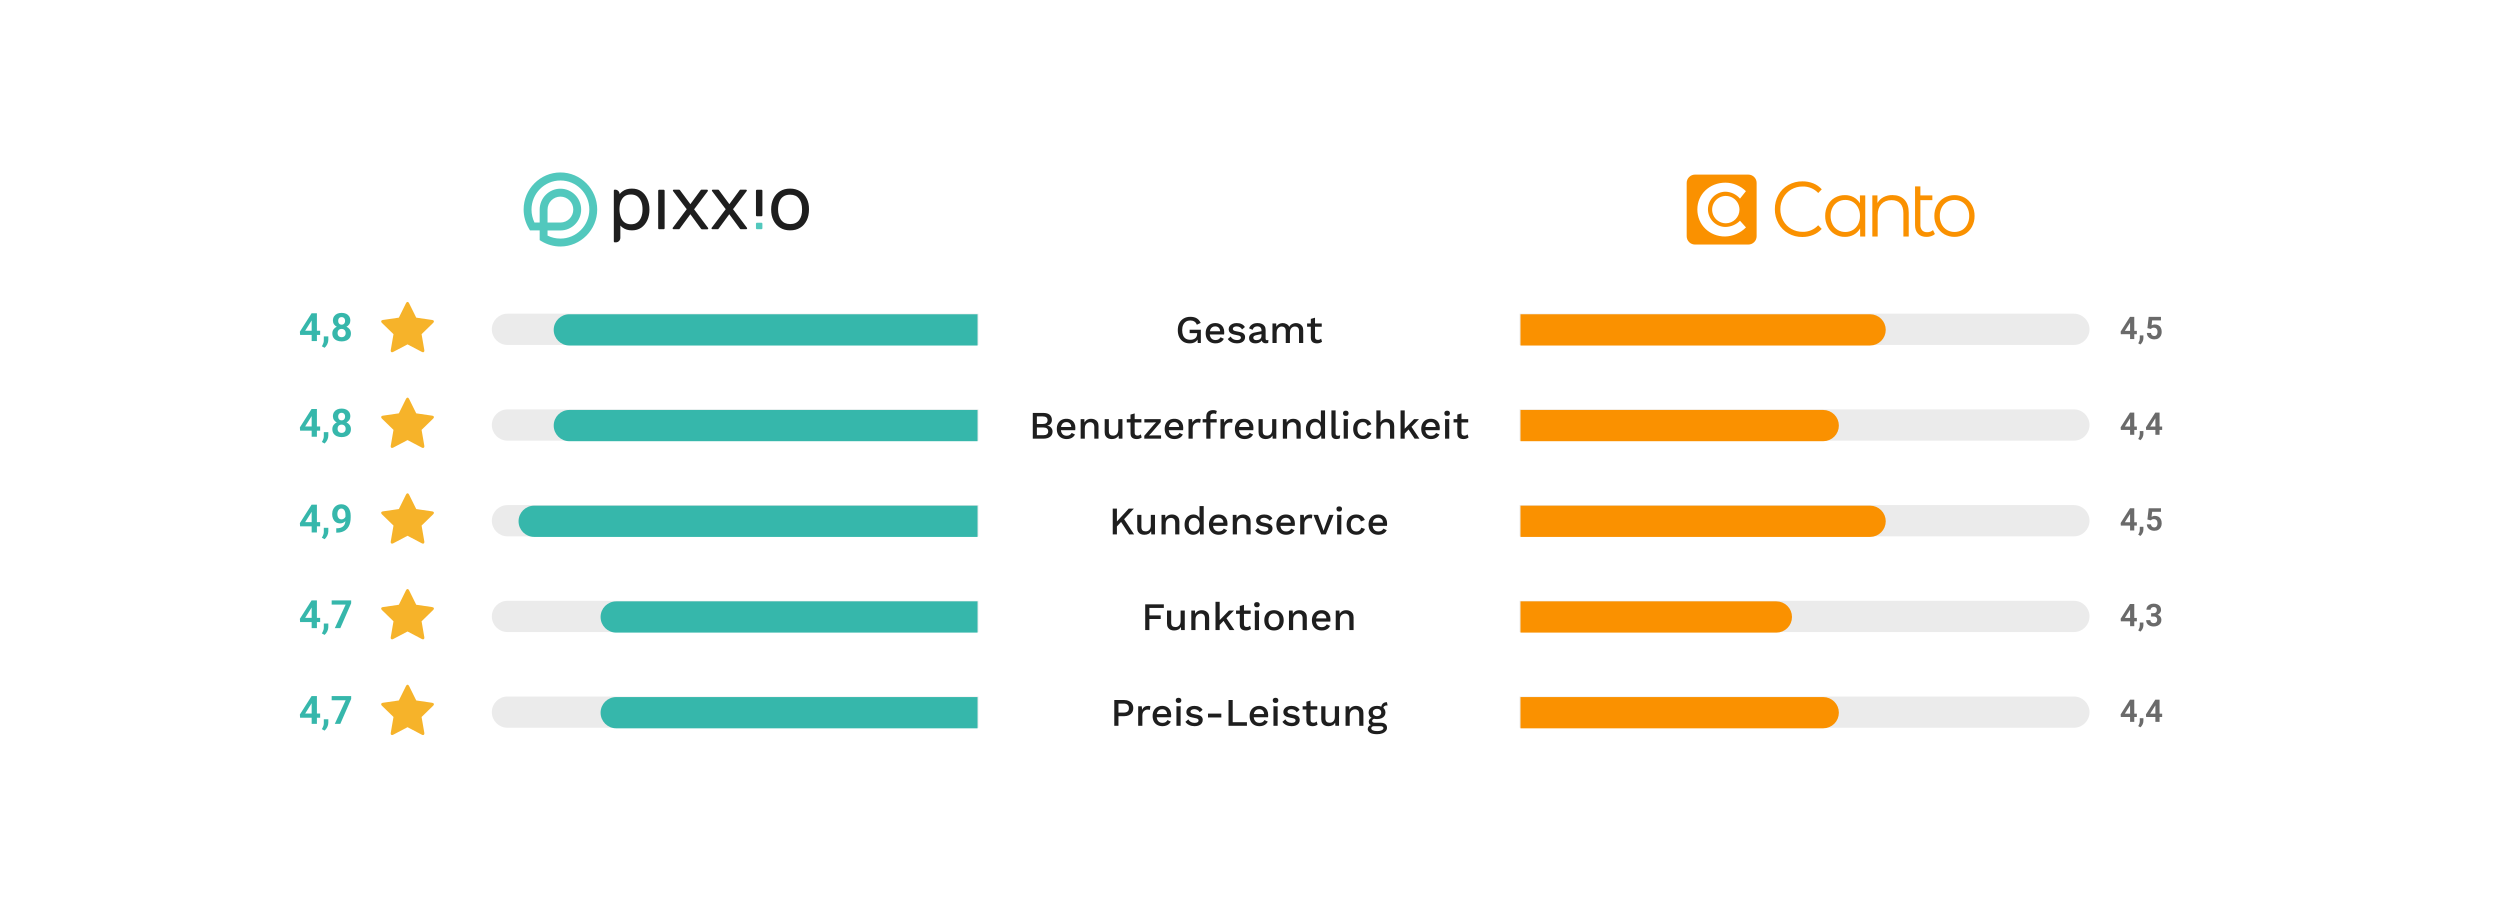 <?xml version="1.0" encoding="utf-8"?>
<svg xmlns="http://www.w3.org/2000/svg" fill="none" height="465" viewBox="0 0 1280 465" width="1280">
<rect fill="white" height="465" width="1280"/>
<g clip-path="url(#clip0_3531_1496)">
<path d="M328.338 97.95C327.01 97.009 325.388 96.564 323.519 96.564C321.65 96.564 320.028 97.009 318.749 97.95C318.159 98.346 317.667 98.841 317.225 99.385C317.225 98.098 316.192 97.108 314.962 97.108H314.717C314.471 97.108 314.274 97.306 314.274 97.553V123.64C314.274 123.887 314.471 124.085 314.717 124.085H315.307C316.585 124.085 317.618 123.046 317.618 121.759V115.472C317.962 115.868 318.356 116.215 318.749 116.512C320.028 117.452 321.65 117.947 323.519 117.947C325.388 117.947 327.01 117.502 328.338 116.561C329.666 115.621 330.699 114.334 331.436 112.75C332.174 111.116 332.518 109.334 332.518 107.305C332.518 105.275 332.174 103.444 331.436 101.86C330.699 100.177 329.666 98.89 328.338 97.95ZM328.338 111.116C327.896 112.255 327.256 113.195 326.371 113.839C325.486 114.532 324.404 114.829 323.076 114.829C321.699 114.829 320.618 114.482 319.732 113.839C318.847 113.195 318.208 112.255 317.815 111.116C317.421 109.978 317.175 108.641 317.175 107.156C317.175 105.671 317.372 104.335 317.815 103.196C318.257 102.058 318.896 101.167 319.732 100.523C320.568 99.88 321.65 99.583 322.978 99.583C324.355 99.583 325.486 99.93 326.371 100.573C327.256 101.266 327.896 102.157 328.338 103.295C328.781 104.434 328.977 105.721 328.977 107.156C328.977 108.691 328.781 109.978 328.338 111.116Z" fill="#1E1E1E"/>
<path d="M337.436 117.354H339.845C340.091 117.354 340.288 117.156 340.288 116.908V97.603C340.288 97.356 340.091 97.158 339.845 97.158H337.436C337.19 97.158 336.993 97.356 336.993 97.603V116.908C336.993 117.156 337.19 117.354 337.436 117.354Z" fill="#1E1E1E"/>
<path d="M387.496 110.721H389.906C390.152 110.721 390.348 110.523 390.348 110.275V97.603C390.348 97.356 390.152 97.158 389.906 97.158H387.496C387.25 97.158 387.053 97.356 387.053 97.603V110.275C387.053 110.523 387.25 110.721 387.496 110.721Z" fill="#1E1E1E"/>
<path d="M361.974 97.108H359.171C359.024 97.108 358.876 97.157 358.778 97.306L353.467 104.533L348.107 97.306C348.008 97.207 347.861 97.108 347.762 97.108H344.959C344.566 97.108 344.369 97.553 344.615 97.85L351.598 107.107L344.468 116.611C344.222 116.908 344.468 117.353 344.812 117.353H347.615C347.762 117.353 347.91 117.304 347.959 117.155L353.467 109.681L358.974 117.205C359.073 117.304 359.22 117.403 359.368 117.403H362.171C362.564 117.403 362.761 116.957 362.515 116.66L355.385 107.156L362.367 97.9C362.564 97.553 362.367 97.108 361.974 97.108Z" fill="#1E1E1E"/>
<path d="M381.939 97.108H379.136C378.989 97.108 378.841 97.157 378.743 97.306L373.432 104.533L368.072 97.306C367.973 97.207 367.826 97.108 367.728 97.108H364.925C364.531 97.108 364.334 97.553 364.58 97.85L371.563 107.107L364.384 116.611C364.138 116.908 364.384 117.353 364.728 117.353H367.531C367.678 117.353 367.826 117.304 367.875 117.155L373.383 109.681L378.89 117.155C378.989 117.254 379.136 117.353 379.284 117.353H382.087C382.48 117.353 382.677 116.908 382.431 116.611L375.301 107.107L382.283 97.85C382.529 97.553 382.333 97.108 381.939 97.108Z" fill="#1E1E1E"/>
<path d="M413.067 101.711C412.28 100.127 411.199 98.841 409.723 97.95C408.248 97.058 406.527 96.564 404.511 96.564C402.544 96.564 400.823 97.009 399.396 97.9C397.921 98.791 396.839 100.028 396.003 101.662C395.217 103.246 394.823 105.127 394.823 107.255C394.823 109.334 395.217 111.215 396.003 112.799C396.79 114.383 397.921 115.67 399.347 116.561C400.773 117.452 402.495 117.947 404.511 117.947C406.527 117.947 408.248 117.502 409.674 116.611C411.149 115.72 412.231 114.433 413.018 112.849C413.805 111.265 414.198 109.384 414.198 107.255C414.247 105.127 413.854 103.295 413.067 101.711ZM409.182 112.651C408.15 114.037 406.625 114.73 404.56 114.73C402.544 114.73 401.019 114.037 399.937 112.651C398.905 111.265 398.364 109.433 398.364 107.156C398.364 105.671 398.61 104.384 399.052 103.246C399.495 102.107 400.183 101.216 401.068 100.622C401.954 99.979 403.134 99.682 404.511 99.682C406.576 99.682 408.101 100.375 409.133 101.711C410.166 103.097 410.658 104.879 410.658 107.156C410.707 109.483 410.215 111.265 409.182 112.651Z" fill="#1E1E1E"/>
<path d="M387.496 117.354H389.906C390.152 117.354 390.348 117.156 390.348 116.908V114.483C390.348 114.235 390.152 114.037 389.906 114.037H387.496C387.25 114.037 387.053 114.235 387.053 114.483V116.908C387.053 117.156 387.25 117.354 387.496 117.354Z" fill="#52C8BD"/>
<path d="M286.932 126.214C283.539 126.214 280.195 125.273 277.294 123.541L276.311 122.947V117.947H271.344L270.754 116.957C269.033 114.037 268.098 110.671 268.098 107.255C268.098 96.811 276.556 88.297 286.932 88.297C297.308 88.297 305.767 96.811 305.767 107.255C305.767 117.7 297.308 126.214 286.932 126.214ZM280.343 120.62C282.359 121.66 284.621 122.155 286.932 122.155C295.096 122.155 301.734 115.472 301.734 107.255C301.734 99.038 295.096 92.405 286.932 92.405C278.769 92.405 272.131 99.088 272.131 107.305C272.131 109.631 272.672 111.908 273.655 113.938H276.311V107.305C276.311 101.414 281.081 96.613 286.932 96.613C292.784 96.613 297.554 101.414 297.554 107.305C297.554 113.195 292.784 117.997 286.932 117.997H280.343V120.62ZM286.932 100.672C283.294 100.672 280.343 103.642 280.343 107.305V113.938H286.932C290.571 113.938 293.522 110.968 293.522 107.305C293.522 103.642 290.571 100.672 286.932 100.672Z" fill="#52C8BD"/>
</g>
<g clip-path="url(#clip1_3531_1496)">
<path d="M883.607 114.323C882.223 114.323 880.869 113.912 879.718 113.144C878.566 112.375 877.669 111.282 877.138 110.003C876.608 108.724 876.468 107.317 876.737 105.959C877.006 104.601 877.672 103.353 878.65 102.373C879.628 101.393 880.874 100.725 882.232 100.453C883.589 100.181 884.997 100.318 886.277 100.845C887.557 101.373 888.652 102.269 889.423 103.418C890.194 104.568 890.607 105.921 890.61 107.305C890.613 108.226 890.433 109.139 890.083 109.99C889.732 110.842 889.216 111.616 888.566 112.268C887.915 112.92 887.142 113.437 886.291 113.79C885.44 114.142 884.528 114.324 883.607 114.323ZM890.867 113.011L893.935 116.428C891.108 119.322 887.26 120.995 883.215 121.089C875.196 121.089 869.044 115.073 869.044 107.228C869.044 99.46 875.292 93.522 883.423 93.522C887.352 93.555 891.114 95.118 893.911 97.877L890.881 101.686C889.962 100.619 888.831 99.755 887.561 99.147C886.291 98.538 884.908 98.2 883.501 98.153C881.107 98.153 878.811 99.104 877.118 100.797C875.425 102.49 874.474 104.785 874.474 107.179C874.474 109.573 875.425 111.869 877.118 113.562C878.811 115.255 881.107 116.206 883.501 116.206C886.277 116.127 888.919 114.987 890.881 113.021M899.394 120.958V93.652C899.392 92.525 898.943 91.444 898.146 90.647C897.348 89.85 896.268 89.4 895.14 89.398H867.834C866.707 89.4 865.626 89.85 864.829 90.647C864.032 91.444 863.583 92.525 863.58 93.652V120.958C863.583 122.086 864.032 123.166 864.829 123.964C865.626 124.761 866.707 125.21 867.834 125.212H895.14C896.268 125.21 897.348 124.761 898.146 123.964C898.943 123.166 899.392 122.086 899.394 120.958Z" fill="#FA9100"/>
<path d="M915.603 119.491C913.482 118.29 911.736 116.524 910.56 114.39C909.325 112.158 908.694 109.642 908.73 107.092C908.695 104.541 909.325 102.026 910.56 99.793C911.742 97.657 913.495 95.891 915.622 94.692C917.836 93.446 920.341 92.81 922.882 92.848C924.783 92.829 926.669 93.182 928.433 93.889C930.087 94.556 931.563 95.598 932.745 96.933L930.935 98.811C929.916 97.726 928.679 96.87 927.305 96.297C925.931 95.725 924.452 95.45 922.964 95.491C920.927 95.468 918.921 95.993 917.156 97.01C915.435 97.998 914.016 99.438 913.052 101.173C912.041 102.98 911.521 105.021 911.542 107.092C911.512 109.16 912.023 111.2 913.023 113.011C913.985 114.747 915.405 116.187 917.127 117.173C918.892 118.191 920.898 118.716 922.935 118.693C924.427 118.738 925.911 118.461 927.287 117.882C928.662 117.302 929.897 116.433 930.906 115.334L932.716 117.212C931.52 118.555 930.029 119.604 928.361 120.275C926.603 120.991 924.721 121.353 922.824 121.34C920.296 121.379 917.804 120.744 915.603 119.501" fill="#FA9100"/>
<path d="M948.639 117.754C949.794 117.06 950.729 116.053 951.335 114.85C952.004 113.523 952.336 112.052 952.303 110.567C952.336 109.083 952.004 107.614 951.335 106.288C950.728 105.086 949.794 104.079 948.639 103.385C947.48 102.703 946.156 102.351 944.811 102.368C943.452 102.347 942.113 102.699 940.939 103.385C939.786 104.08 938.852 105.087 938.243 106.288C937.577 107.614 937.245 109.083 937.276 110.567C937.245 112.052 937.577 113.522 938.243 114.85C938.851 116.052 939.785 117.059 940.939 117.754C942.112 118.441 943.451 118.794 944.811 118.775C946.156 118.79 947.48 118.437 948.639 117.754ZM955.013 100.045V121.093H952.395V116.931C951.629 118.29 950.504 119.412 949.143 120.174C947.742 120.932 946.171 121.317 944.579 121.292C942.767 121.317 940.983 120.846 939.42 119.932C937.881 119.029 936.627 117.712 935.799 116.133C934.908 114.417 934.459 112.505 934.493 110.572C934.459 108.638 934.908 106.727 935.799 105.011C936.625 103.434 937.88 102.124 939.42 101.231C940.989 100.331 942.77 99.868 944.579 99.89C946.127 99.867 947.655 100.232 949.027 100.95C950.368 101.676 951.49 102.747 952.279 104.052V100.045H955.013Z" fill="#FA9100"/>
<path d="M975.016 102.19C976.523 103.725 977.275 105.96 977.271 108.893V121.094H974.537V109.173C974.537 106.986 974.011 105.319 972.959 104.174C971.907 103.029 970.405 102.459 968.453 102.466C966.272 102.466 964.546 103.14 963.275 104.489C962.004 105.837 961.368 107.697 961.368 110.069V121.094H958.633V100.046H961.252V103.917C961.982 102.651 963.056 101.618 964.349 100.936C965.772 100.206 967.353 99.842 968.952 99.876C971.494 99.876 973.516 100.643 975.016 102.175" fill="#FA9100"/>
<path d="M990.668 119.811C990.125 120.31 989.482 120.687 988.78 120.915C988.024 121.169 987.231 121.296 986.433 121.292C984.536 121.292 983.073 120.76 982.043 119.695C981.014 118.63 980.501 117.124 980.504 115.175V95.453H983.239V100.046H989.361V102.465H983.239V115.049C983.166 116.08 983.482 117.1 984.125 117.909C984.459 118.247 984.863 118.509 985.308 118.676C985.754 118.843 986.23 118.912 986.704 118.877C987.807 118.925 988.885 118.537 989.705 117.798L990.668 119.811Z" fill="#FA9100"/>
<path d="M1004.59 117.754C1005.74 117.064 1006.67 116.056 1007.26 114.85C1007.93 113.523 1008.26 112.055 1008.23 110.572C1008.26 109.089 1007.93 107.621 1007.26 106.293C1006.67 105.089 1005.74 104.081 1004.59 103.389C1003.41 102.722 1002.07 102.372 1000.72 102.372C999.359 102.372 998.025 102.722 996.844 103.389C995.69 104.085 994.756 105.092 994.148 106.293C993.482 107.619 993.149 109.088 993.18 110.572C993.149 112.055 993.481 113.524 994.148 114.85C994.755 116.053 995.689 117.059 996.844 117.754C998.025 118.421 999.359 118.772 1000.72 118.772C1002.07 118.772 1003.41 118.421 1004.59 117.754ZM995.445 119.913C993.887 119.001 992.608 117.681 991.747 116.094C990.825 114.401 990.355 112.499 990.383 110.572C990.35 108.646 990.813 106.744 991.728 105.05C992.586 103.466 993.866 102.151 995.426 101.25C997.041 100.358 998.856 99.891 1000.7 99.891C1002.55 99.891 1004.36 100.358 1005.98 101.25C1007.53 102.149 1008.81 103.465 1009.65 105.05C1010.56 106.749 1011.01 108.649 1010.98 110.572C1011.01 112.495 1010.56 114.395 1009.65 116.094C1008.8 117.682 1007.53 119.003 1005.98 119.913C1004.37 120.817 1002.55 121.292 1000.7 121.292C998.853 121.292 997.037 120.817 995.426 119.913" fill="#FA9100"/>
</g>
<path d="M163.918 171.495H153.645L153.537 169.825L159.523 160.391H161.662L159.377 164.366L156.242 169.336H163.918V171.495ZM162.258 174.61H159.572V160.391H162.258V174.61ZM168.098 174.092C168.098 174.808 167.919 175.531 167.561 176.26C167.209 176.989 166.75 177.595 166.184 178.077L164.777 177.305C164.947 177.012 165.109 176.716 165.266 176.417C165.422 176.117 165.549 175.788 165.646 175.43C165.744 175.072 165.793 174.668 165.793 174.219V172.247H168.098V174.092ZM179.68 170.713C179.68 171.605 179.471 172.357 179.055 172.969C178.638 173.575 178.072 174.034 177.355 174.346C176.646 174.652 175.835 174.805 174.924 174.805C174.019 174.805 173.205 174.652 172.482 174.346C171.76 174.034 171.19 173.575 170.773 172.969C170.357 172.357 170.148 171.605 170.148 170.713C170.148 169.919 170.354 169.226 170.764 168.633C171.18 168.041 171.747 167.582 172.463 167.256C173.179 166.931 173.993 166.768 174.904 166.768C175.822 166.768 176.639 166.931 177.355 167.256C178.072 167.582 178.638 168.041 179.055 168.633C179.471 169.226 179.68 169.919 179.68 170.713ZM176.984 170.538C176.984 170.095 176.896 169.714 176.721 169.395C176.551 169.076 176.311 168.832 175.998 168.663C175.686 168.487 175.321 168.399 174.904 168.399C174.488 168.399 174.123 168.487 173.811 168.663C173.505 168.832 173.267 169.076 173.098 169.395C172.928 169.714 172.844 170.095 172.844 170.538C172.844 170.974 172.928 171.351 173.098 171.67C173.267 171.983 173.508 172.224 173.82 172.393C174.133 172.562 174.501 172.647 174.924 172.647C175.347 172.647 175.712 172.562 176.018 172.393C176.33 172.224 176.568 171.983 176.73 171.67C176.9 171.351 176.984 170.974 176.984 170.538ZM179.367 164.161C179.367 164.877 179.175 165.515 178.791 166.075C178.413 166.628 177.889 167.064 177.219 167.383C176.555 167.696 175.79 167.852 174.924 167.852C174.058 167.852 173.286 167.696 172.609 167.383C171.939 167.064 171.411 166.628 171.027 166.075C170.643 165.515 170.451 164.877 170.451 164.161C170.451 163.308 170.643 162.585 171.027 161.993C171.411 161.4 171.939 160.951 172.609 160.645C173.286 160.339 174.055 160.186 174.914 160.186C175.78 160.186 176.548 160.339 177.219 160.645C177.889 160.951 178.413 161.4 178.791 161.993C179.175 162.585 179.367 163.308 179.367 164.161ZM176.682 164.278C176.682 163.894 176.61 163.558 176.467 163.272C176.324 162.986 176.118 162.761 175.852 162.598C175.591 162.435 175.279 162.354 174.914 162.354C174.543 162.354 174.224 162.432 173.957 162.588C173.697 162.745 173.495 162.966 173.352 163.252C173.215 163.539 173.146 163.881 173.146 164.278C173.146 164.668 173.215 165.01 173.352 165.303C173.495 165.596 173.7 165.824 173.967 165.987C174.234 166.15 174.553 166.231 174.924 166.231C175.295 166.231 175.611 166.15 175.871 165.987C176.132 165.824 176.33 165.596 176.467 165.303C176.61 165.01 176.682 164.668 176.682 164.278Z" fill="#36B7AB"/>
<g clip-path="url(#clip2_3531_1496)">
<path d="M222.171 164.566C222.171 164.858 221.96 165.135 221.749 165.346L215.854 171.094L217.251 179.213C217.267 179.326 217.267 179.424 217.267 179.538C217.267 179.96 217.073 180.35 216.601 180.35C216.373 180.35 216.146 180.269 215.951 180.155L208.66 176.323L201.368 180.155C201.157 180.269 200.946 180.35 200.719 180.35C200.248 180.35 200.037 179.96 200.037 179.538C200.037 179.425 200.054 179.327 200.069 179.213L201.466 171.094L195.555 165.346C195.36 165.135 195.148 164.858 195.148 164.566C195.148 164.079 195.651 163.884 196.058 163.819L204.21 162.633L207.864 155.245C208.01 154.936 208.286 154.579 208.66 154.579C209.034 154.579 209.309 154.936 209.456 155.245L213.11 162.633L221.262 163.819C221.652 163.884 222.171 164.079 222.171 164.566Z" fill="#F6B32A"/>
</g>
<path d="M251.82 168.61C251.82 164.192 255.402 160.61 259.82 160.61H501V176.61H259.82C255.402 176.61 251.82 173.028 251.82 168.61V168.61Z" fill="#EBEBEB"/>
<path d="M283.5 168.898C283.5 164.48 287.082 160.898 291.5 160.898H500.5V176.898H291.5C287.082 176.898 283.5 173.316 283.5 168.898V168.898Z" fill="#36B7AB"/>
<path d="M609.134 175.81C607.894 175.81 606.821 175.537 605.914 174.99C605.008 174.443 604.301 173.67 603.794 172.67C603.288 171.657 603.034 170.437 603.034 169.01C603.034 167.61 603.294 166.403 603.814 165.39C604.348 164.377 605.094 163.597 606.054 163.05C607.028 162.49 608.141 162.21 609.394 162.21C610.768 162.21 611.874 162.463 612.714 162.97C613.568 163.477 614.248 164.263 614.754 165.33L612.774 166.27C612.521 165.537 612.101 164.99 611.514 164.63C610.941 164.257 610.241 164.07 609.414 164.07C608.588 164.07 607.861 164.263 607.234 164.65C606.621 165.037 606.141 165.603 605.794 166.35C605.448 167.083 605.274 167.97 605.274 169.01C605.274 170.063 605.428 170.963 605.734 171.71C606.041 172.443 606.501 173.003 607.114 173.39C607.741 173.777 608.508 173.97 609.414 173.97C609.908 173.97 610.368 173.91 610.794 173.79C611.221 173.657 611.594 173.47 611.914 173.23C612.234 172.977 612.481 172.663 612.654 172.29C612.841 171.903 612.934 171.45 612.934 170.93V170.55H609.094V168.81H614.834V175.61H613.234L613.114 172.95L613.514 173.15C613.194 173.99 612.661 174.643 611.914 175.11C611.181 175.577 610.254 175.81 609.134 175.81ZM622.347 175.81C621.347 175.81 620.467 175.603 619.707 175.19C618.947 174.777 618.354 174.183 617.927 173.41C617.514 172.623 617.307 171.69 617.307 170.61C617.307 169.53 617.514 168.603 617.927 167.83C618.354 167.043 618.94 166.443 619.687 166.03C620.434 165.617 621.28 165.41 622.227 165.41C623.2 165.41 624.027 165.61 624.707 166.01C625.387 166.41 625.907 166.957 626.267 167.65C626.627 168.343 626.807 169.13 626.807 170.01C626.807 170.25 626.8 170.477 626.787 170.69C626.774 170.903 626.754 171.09 626.727 171.25H618.687V169.61H625.787L624.727 169.93C624.727 169.023 624.5 168.33 624.047 167.85C623.594 167.357 622.974 167.11 622.187 167.11C621.614 167.11 621.114 167.243 620.687 167.51C620.26 167.777 619.934 168.177 619.707 168.71C619.48 169.23 619.367 169.87 619.367 170.63C619.367 171.377 619.487 172.01 619.727 172.53C619.967 173.05 620.307 173.443 620.747 173.71C621.187 173.977 621.707 174.11 622.307 174.11C622.974 174.11 623.514 173.983 623.927 173.73C624.34 173.477 624.667 173.123 624.907 172.67L626.607 173.47C626.367 173.95 626.04 174.37 625.627 174.73C625.227 175.077 624.747 175.343 624.187 175.53C623.627 175.717 623.014 175.81 622.347 175.81ZM633.31 175.81C632.31 175.81 631.396 175.617 630.57 175.23C629.743 174.843 629.09 174.297 628.61 173.59L630.09 172.31C630.383 172.857 630.803 173.297 631.35 173.63C631.91 173.95 632.576 174.11 633.35 174.11C633.963 174.11 634.45 174.003 634.81 173.79C635.17 173.577 635.35 173.277 635.35 172.89C635.35 172.637 635.263 172.417 635.09 172.23C634.93 172.03 634.616 171.877 634.15 171.77L632.05 171.33C630.983 171.117 630.223 170.777 629.77 170.31C629.316 169.83 629.09 169.223 629.09 168.49C629.09 167.943 629.25 167.437 629.57 166.97C629.89 166.503 630.356 166.13 630.97 165.85C631.596 165.557 632.343 165.41 633.21 165.41C634.21 165.41 635.063 165.59 635.77 165.95C636.476 166.297 637.016 166.797 637.39 167.45L635.91 168.69C635.656 168.157 635.283 167.763 634.79 167.51C634.296 167.243 633.783 167.11 633.25 167.11C632.823 167.11 632.456 167.163 632.15 167.27C631.843 167.377 631.61 167.523 631.45 167.71C631.29 167.897 631.21 168.117 631.21 168.37C631.21 168.637 631.31 168.87 631.51 169.07C631.71 169.27 632.07 169.423 632.59 169.53L634.87 170.01C635.83 170.197 636.503 170.517 636.89 170.97C637.29 171.41 637.49 171.95 637.49 172.59C637.49 173.23 637.323 173.797 636.99 174.29C636.656 174.77 636.176 175.143 635.55 175.41C634.923 175.677 634.176 175.81 633.31 175.81ZM645.876 169.19C645.876 168.523 645.689 168.01 645.316 167.65C644.956 167.277 644.456 167.09 643.816 167.09C643.216 167.09 642.702 167.23 642.276 167.51C641.849 167.79 641.536 168.243 641.336 168.87L639.536 168.11C639.789 167.297 640.282 166.643 641.016 166.15C641.762 165.657 642.722 165.41 643.896 165.41C644.696 165.41 645.402 165.543 646.016 165.81C646.629 166.063 647.109 166.45 647.456 166.97C647.816 167.49 647.996 168.157 647.996 168.97V173.43C647.996 173.923 648.242 174.17 648.736 174.17C648.976 174.17 649.209 174.137 649.436 174.07L649.316 175.55C649.009 175.697 648.622 175.77 648.156 175.77C647.729 175.77 647.342 175.697 646.996 175.55C646.662 175.39 646.396 175.157 646.196 174.85C646.009 174.53 645.916 174.137 645.916 173.67V173.53L646.356 173.51C646.236 174.03 645.989 174.463 645.616 174.81C645.242 175.143 644.809 175.397 644.316 175.57C643.822 175.73 643.322 175.81 642.816 175.81C642.189 175.81 641.622 175.71 641.116 175.51C640.622 175.31 640.229 175.01 639.936 174.61C639.656 174.197 639.516 173.69 639.516 173.09C639.516 172.343 639.756 171.73 640.236 171.25C640.729 170.77 641.422 170.443 642.316 170.27L646.196 169.51L646.176 171.01L643.356 171.59C642.796 171.697 642.376 171.85 642.096 172.05C641.816 172.25 641.676 172.543 641.676 172.93C641.676 173.303 641.816 173.603 642.096 173.83C642.389 174.043 642.776 174.15 643.256 174.15C643.589 174.15 643.909 174.11 644.216 174.03C644.536 173.95 644.822 173.823 645.076 173.65C645.329 173.463 645.522 173.23 645.656 172.95C645.802 172.657 645.876 172.31 645.876 171.91V169.19ZM651.502 175.61V165.61H653.402L653.502 167.29C653.848 166.65 654.308 166.177 654.882 165.87C655.468 165.563 656.088 165.41 656.742 165.41C657.462 165.41 658.122 165.577 658.722 165.91C659.335 166.23 659.795 166.717 660.102 167.37C660.315 166.93 660.608 166.563 660.982 166.27C661.355 165.977 661.768 165.763 662.222 165.63C662.675 165.483 663.122 165.41 663.562 165.41C664.202 165.41 664.802 165.543 665.362 165.81C665.922 166.077 666.375 166.483 666.722 167.03C667.068 167.577 667.242 168.277 667.242 169.13V175.61H665.102V169.47C665.102 168.657 664.908 168.07 664.522 167.71C664.135 167.35 663.642 167.17 663.042 167.17C662.575 167.17 662.142 167.283 661.742 167.51C661.355 167.737 661.042 168.077 660.802 168.53C660.562 168.97 660.442 169.517 660.442 170.17V175.61H658.302V169.47C658.302 168.657 658.108 168.07 657.722 167.71C657.335 167.35 656.842 167.17 656.242 167.17C655.842 167.17 655.442 167.277 655.042 167.49C654.642 167.703 654.308 168.037 654.042 168.49C653.775 168.943 653.642 169.543 653.642 170.29V175.61H651.502ZM673.289 162.67V172.61C673.289 173.103 673.416 173.463 673.669 173.69C673.936 173.917 674.289 174.03 674.729 174.03C675.089 174.03 675.402 173.977 675.669 173.87C675.936 173.75 676.182 173.59 676.409 173.39L676.889 174.95C676.582 175.217 676.202 175.43 675.749 175.59C675.309 175.737 674.816 175.81 674.269 175.81C673.696 175.81 673.169 175.717 672.689 175.53C672.209 175.343 671.836 175.043 671.569 174.63C671.302 174.203 671.162 173.65 671.149 172.97V163.27L673.289 162.67ZM676.729 165.61V167.29H669.229V165.61H676.729Z" fill="#1E1E1E"/>
<path d="M778 160.61H1061.84C1066.26 160.61 1069.84 164.192 1069.84 168.61V168.61C1069.84 173.028 1066.26 176.61 1061.84 176.61H778V160.61Z" fill="#EBEBEB"/>
<path d="M779.5 161.898H957.5C961.366 161.898 964.5 165.032 964.5 168.898C964.5 172.764 961.366 175.898 957.5 175.898H779.5V161.898Z" fill="#FA9100"/>
<path d="M779.5 161.898H957.5C961.366 161.898 964.5 165.032 964.5 168.898C964.5 172.764 961.366 175.898 957.5 175.898H779.5V161.898Z" stroke="#FA9100" stroke-width="2"/>
<path d="M1094.07 171.118H1085.86L1085.77 169.782L1090.56 162.235H1092.27L1090.44 165.415L1087.93 169.391H1094.07V171.118ZM1092.75 173.61H1090.6V162.235H1092.75V173.61ZM1097.42 173.196C1097.42 173.769 1097.27 174.347 1096.99 174.93C1096.71 175.514 1096.34 175.998 1095.89 176.383L1094.76 175.766C1094.9 175.532 1095.03 175.295 1095.15 175.055C1095.28 174.816 1095.38 174.553 1095.46 174.266C1095.54 173.98 1095.57 173.657 1095.57 173.297V171.719H1097.42V173.196ZM1099.48 168L1100.12 162.235H1106.42V164.04H1101.89L1101.61 166.571C1101.77 166.482 1102 166.389 1102.3 166.29C1102.61 166.185 1102.95 166.133 1103.33 166.133C1104.06 166.133 1104.68 166.287 1105.2 166.594C1105.71 166.896 1106.11 167.334 1106.38 167.907C1106.66 168.474 1106.79 169.159 1106.79 169.961C1106.79 170.639 1106.66 171.266 1106.38 171.844C1106.1 172.422 1105.68 172.889 1105.12 173.243C1104.56 173.592 1103.85 173.766 1102.98 173.766C1102.5 173.766 1102.03 173.693 1101.58 173.547C1101.13 173.402 1100.73 173.188 1100.37 172.907C1100.02 172.625 1099.73 172.282 1099.52 171.875C1099.31 171.464 1099.19 170.995 1099.18 170.469H1101.29C1101.35 170.964 1101.52 171.349 1101.81 171.625C1102.11 171.902 1102.49 172.04 1102.97 172.04C1103.36 172.04 1103.68 171.943 1103.93 171.75C1104.17 171.558 1104.35 171.297 1104.46 170.969C1104.58 170.641 1104.64 170.269 1104.64 169.852C1104.64 169.441 1104.57 169.081 1104.43 168.774C1104.3 168.461 1104.09 168.219 1103.81 168.047C1103.53 167.87 1103.18 167.782 1102.75 167.782C1102.33 167.782 1102.01 167.847 1101.79 167.977C1101.56 168.107 1101.36 168.256 1101.19 168.422L1099.48 168Z" fill="#6A6A6A"/>
<path d="M163.918 220.495H153.645L153.537 218.825L159.523 209.391H161.662L159.377 213.366L156.242 218.336H163.918V220.495ZM162.258 223.61H159.572V209.391H162.258V223.61ZM168.098 223.092C168.098 223.808 167.919 224.531 167.561 225.26C167.209 225.989 166.75 226.595 166.184 227.077L164.777 226.305C164.947 226.012 165.109 225.716 165.266 225.417C165.422 225.117 165.549 224.788 165.646 224.43C165.744 224.072 165.793 223.668 165.793 223.219V221.247H168.098V223.092ZM179.68 219.713C179.68 220.605 179.471 221.357 179.055 221.969C178.638 222.575 178.072 223.034 177.355 223.346C176.646 223.652 175.835 223.805 174.924 223.805C174.019 223.805 173.205 223.652 172.482 223.346C171.76 223.034 171.19 222.575 170.773 221.969C170.357 221.357 170.148 220.605 170.148 219.713C170.148 218.919 170.354 218.226 170.764 217.633C171.18 217.041 171.747 216.582 172.463 216.256C173.179 215.931 173.993 215.768 174.904 215.768C175.822 215.768 176.639 215.931 177.355 216.256C178.072 216.582 178.638 217.041 179.055 217.633C179.471 218.226 179.68 218.919 179.68 219.713ZM176.984 219.538C176.984 219.095 176.896 218.714 176.721 218.395C176.551 218.076 176.311 217.832 175.998 217.663C175.686 217.487 175.321 217.399 174.904 217.399C174.488 217.399 174.123 217.487 173.811 217.663C173.505 217.832 173.267 218.076 173.098 218.395C172.928 218.714 172.844 219.095 172.844 219.538C172.844 219.974 172.928 220.351 173.098 220.67C173.267 220.983 173.508 221.224 173.82 221.393C174.133 221.562 174.501 221.647 174.924 221.647C175.347 221.647 175.712 221.562 176.018 221.393C176.33 221.224 176.568 220.983 176.73 220.67C176.9 220.351 176.984 219.974 176.984 219.538ZM179.367 213.161C179.367 213.877 179.175 214.515 178.791 215.075C178.413 215.628 177.889 216.064 177.219 216.383C176.555 216.696 175.79 216.852 174.924 216.852C174.058 216.852 173.286 216.696 172.609 216.383C171.939 216.064 171.411 215.628 171.027 215.075C170.643 214.515 170.451 213.877 170.451 213.161C170.451 212.308 170.643 211.585 171.027 210.993C171.411 210.4 171.939 209.951 172.609 209.645C173.286 209.339 174.055 209.186 174.914 209.186C175.78 209.186 176.548 209.339 177.219 209.645C177.889 209.951 178.413 210.4 178.791 210.993C179.175 211.585 179.367 212.308 179.367 213.161ZM176.682 213.278C176.682 212.894 176.61 212.558 176.467 212.272C176.324 211.986 176.118 211.761 175.852 211.598C175.591 211.435 175.279 211.354 174.914 211.354C174.543 211.354 174.224 211.432 173.957 211.588C173.697 211.745 173.495 211.966 173.352 212.252C173.215 212.539 173.146 212.881 173.146 213.278C173.146 213.668 173.215 214.01 173.352 214.303C173.495 214.596 173.7 214.824 173.967 214.987C174.234 215.15 174.553 215.231 174.924 215.231C175.295 215.231 175.611 215.15 175.871 214.987C176.132 214.824 176.33 214.596 176.467 214.303C176.61 214.01 176.682 213.668 176.682 213.278Z" fill="#36B7AB"/>
<g clip-path="url(#clip3_3531_1496)">
<path d="M222.171 213.566C222.171 213.858 221.96 214.135 221.749 214.346L215.854 220.094L217.251 228.213C217.267 228.326 217.267 228.424 217.267 228.538C217.267 228.96 217.073 229.35 216.601 229.35C216.373 229.35 216.146 229.269 215.951 229.155L208.66 225.323L201.368 229.155C201.157 229.269 200.946 229.35 200.719 229.35C200.248 229.35 200.037 228.96 200.037 228.538C200.037 228.425 200.054 228.327 200.069 228.213L201.466 220.094L195.555 214.346C195.36 214.135 195.148 213.858 195.148 213.566C195.148 213.079 195.651 212.884 196.058 212.819L204.21 211.633L207.864 204.245C208.01 203.936 208.286 203.579 208.66 203.579C209.034 203.579 209.309 203.936 209.456 204.245L213.11 211.633L221.262 212.819C221.652 212.884 222.171 213.079 222.171 213.566Z" fill="#F6B32A"/>
</g>
<path d="M251.82 217.61C251.82 213.192 255.402 209.61 259.82 209.61H501V225.61H259.82C255.402 225.61 251.82 222.028 251.82 217.61V217.61Z" fill="#EBEBEB"/>
<path d="M283.5 217.898C283.5 213.48 287.082 209.898 291.5 209.898H500.5V225.898H291.5C287.082 225.898 283.5 222.316 283.5 217.898V217.898Z" fill="#36B7AB"/>
<path d="M528.784 224.61V211.41H533.984C535.571 211.41 536.731 211.73 537.464 212.37C538.198 213.01 538.564 213.897 538.564 215.03C538.564 215.723 538.364 216.343 537.964 216.89C537.564 217.423 536.978 217.763 536.204 217.91V217.93C537.058 218.063 537.718 218.417 538.184 218.99C538.664 219.55 538.904 220.203 538.904 220.95C538.904 222.083 538.491 222.977 537.664 223.63C536.838 224.283 535.638 224.61 534.064 224.61H528.784ZM530.884 222.83H534.164C535.004 222.83 535.631 222.657 536.044 222.31C536.471 221.963 536.684 221.477 536.684 220.85C536.684 220.223 536.471 219.737 536.044 219.39C535.631 219.043 535.004 218.87 534.164 218.87H530.884V222.83ZM530.884 217.09H533.824C535.504 217.09 536.344 216.443 536.344 215.15C536.344 213.857 535.504 213.21 533.824 213.21H530.884V217.09ZM546.126 224.81C545.126 224.81 544.246 224.603 543.486 224.19C542.726 223.777 542.133 223.183 541.706 222.41C541.293 221.623 541.086 220.69 541.086 219.61C541.086 218.53 541.293 217.603 541.706 216.83C542.133 216.043 542.72 215.443 543.466 215.03C544.213 214.617 545.06 214.41 546.006 214.41C546.98 214.41 547.806 214.61 548.486 215.01C549.166 215.41 549.686 215.957 550.046 216.65C550.406 217.343 550.586 218.13 550.586 219.01C550.586 219.25 550.58 219.477 550.566 219.69C550.553 219.903 550.533 220.09 550.506 220.25H542.466V218.61H549.566L548.506 218.93C548.506 218.023 548.28 217.33 547.826 216.85C547.373 216.357 546.753 216.11 545.966 216.11C545.393 216.11 544.893 216.243 544.466 216.51C544.04 216.777 543.713 217.177 543.486 217.71C543.26 218.23 543.146 218.87 543.146 219.63C543.146 220.377 543.266 221.01 543.506 221.53C543.746 222.05 544.086 222.443 544.526 222.71C544.966 222.977 545.486 223.11 546.086 223.11C546.753 223.11 547.293 222.983 547.706 222.73C548.12 222.477 548.446 222.123 548.686 221.67L550.386 222.47C550.146 222.95 549.82 223.37 549.406 223.73C549.006 224.077 548.526 224.343 547.966 224.53C547.406 224.717 546.793 224.81 546.126 224.81ZM553.289 224.61V214.61H555.189L555.329 217.21L555.049 216.93C555.236 216.357 555.502 215.883 555.849 215.51C556.209 215.123 556.629 214.843 557.109 214.67C557.602 214.497 558.122 214.41 558.669 214.41C559.376 214.41 560.009 214.55 560.569 214.83C561.142 215.097 561.596 215.503 561.929 216.05C562.262 216.597 562.429 217.29 562.429 218.13V224.61H560.289V218.79C560.289 217.803 560.082 217.123 559.669 216.75C559.269 216.363 558.762 216.17 558.149 216.17C557.709 216.17 557.282 216.277 556.869 216.49C556.456 216.69 556.109 217.017 555.829 217.47C555.562 217.923 555.429 218.53 555.429 219.29V224.61H553.289ZM569.232 224.81C568.578 224.81 567.972 224.69 567.412 224.45C566.865 224.21 566.425 223.823 566.092 223.29C565.758 222.757 565.592 222.063 565.592 221.21V214.61H567.732V220.67C567.732 221.577 567.925 222.203 568.312 222.55C568.698 222.883 569.238 223.05 569.932 223.05C570.265 223.05 570.585 222.997 570.892 222.89C571.212 222.77 571.498 222.59 571.752 222.35C572.005 222.097 572.198 221.777 572.332 221.39C572.478 221.003 572.552 220.55 572.552 220.03V214.61H574.692V224.61H572.812L572.712 222.99C572.365 223.617 571.898 224.077 571.312 224.37C570.725 224.663 570.032 224.81 569.232 224.81ZM580.955 211.67V221.61C580.955 222.103 581.082 222.463 581.335 222.69C581.602 222.917 581.955 223.03 582.395 223.03C582.755 223.03 583.068 222.977 583.335 222.87C583.602 222.75 583.848 222.59 584.075 222.39L584.555 223.95C584.248 224.217 583.868 224.43 583.415 224.59C582.975 224.737 582.482 224.81 581.935 224.81C581.362 224.81 580.835 224.717 580.355 224.53C579.875 224.343 579.502 224.043 579.235 223.63C578.968 223.203 578.828 222.65 578.815 221.97V212.27L580.955 211.67ZM584.395 214.61V216.29H576.895V214.61H584.395ZM585.872 224.61V223.13L590.712 217.49L591.932 216.25L590.192 216.29H585.912V214.61H594.292V216.09L589.452 221.73L588.252 222.97L590.152 222.93H594.472V224.61H585.872ZM601.361 224.81C600.361 224.81 599.481 224.603 598.721 224.19C597.961 223.777 597.367 223.183 596.941 222.41C596.527 221.623 596.321 220.69 596.321 219.61C596.321 218.53 596.527 217.603 596.941 216.83C597.367 216.043 597.954 215.443 598.701 215.03C599.447 214.617 600.294 214.41 601.241 214.41C602.214 214.41 603.041 214.61 603.721 215.01C604.401 215.41 604.921 215.957 605.281 216.65C605.641 217.343 605.821 218.13 605.821 219.01C605.821 219.25 605.814 219.477 605.801 219.69C605.787 219.903 605.767 220.09 605.741 220.25H597.701V218.61H604.801L603.741 218.93C603.741 218.023 603.514 217.33 603.061 216.85C602.607 216.357 601.987 216.11 601.201 216.11C600.627 216.11 600.127 216.243 599.701 216.51C599.274 216.777 598.947 217.177 598.721 217.71C598.494 218.23 598.381 218.87 598.381 219.63C598.381 220.377 598.501 221.01 598.741 221.53C598.981 222.05 599.321 222.443 599.761 222.71C600.201 222.977 600.721 223.11 601.321 223.11C601.987 223.11 602.527 222.983 602.941 222.73C603.354 222.477 603.681 222.123 603.921 221.67L605.621 222.47C605.381 222.95 605.054 223.37 604.641 223.73C604.241 224.077 603.761 224.343 603.201 224.53C602.641 224.717 602.027 224.81 601.361 224.81ZM608.523 224.61V214.61H610.343L610.543 216.41C610.81 215.757 611.203 215.263 611.723 214.93C612.257 214.583 612.91 214.41 613.683 214.41C613.883 214.41 614.083 214.43 614.283 214.47C614.483 214.497 614.65 214.543 614.783 214.61L614.483 216.49C614.337 216.437 614.17 216.397 613.983 216.37C613.81 216.33 613.57 216.31 613.263 216.31C612.85 216.31 612.443 216.423 612.043 216.65C611.643 216.863 611.31 217.19 611.043 217.63C610.79 218.07 610.663 218.63 610.663 219.31V224.61H608.523ZM621.103 209.97C621.516 209.97 621.89 210.017 622.223 210.11C622.57 210.19 622.83 210.303 623.003 210.45L622.603 211.99C622.456 211.897 622.29 211.83 622.103 211.79C621.916 211.737 621.703 211.71 621.463 211.71C620.916 211.71 620.483 211.837 620.163 212.09C619.856 212.343 619.703 212.757 619.703 213.33V214.79L619.763 215.33V224.61H617.623V213.17C617.623 212.663 617.696 212.21 617.843 211.81C618.003 211.41 618.236 211.077 618.543 210.81C618.85 210.53 619.216 210.323 619.643 210.19C620.083 210.043 620.57 209.97 621.103 209.97ZM622.943 214.61V216.29H615.743V214.61H622.943ZM624.871 224.61V214.61H626.691L626.891 216.41C627.158 215.757 627.551 215.263 628.071 214.93C628.604 214.583 629.258 214.41 630.031 214.41C630.231 214.41 630.431 214.43 630.631 214.47C630.831 214.497 630.998 214.543 631.131 214.61L630.831 216.49C630.684 216.437 630.518 216.397 630.331 216.37C630.158 216.33 629.918 216.31 629.611 216.31C629.198 216.31 628.791 216.423 628.391 216.65C627.991 216.863 627.658 217.19 627.391 217.63C627.138 218.07 627.011 218.63 627.011 219.31V224.61H624.871ZM637.298 224.81C636.298 224.81 635.418 224.603 634.658 224.19C633.898 223.777 633.305 223.183 632.878 222.41C632.465 221.623 632.258 220.69 632.258 219.61C632.258 218.53 632.465 217.603 632.878 216.83C633.305 216.043 633.892 215.443 634.638 215.03C635.385 214.617 636.232 214.41 637.178 214.41C638.152 214.41 638.978 214.61 639.658 215.01C640.338 215.41 640.858 215.957 641.218 216.65C641.578 217.343 641.758 218.13 641.758 219.01C641.758 219.25 641.752 219.477 641.738 219.69C641.725 219.903 641.705 220.09 641.678 220.25H633.638V218.61H640.738L639.678 218.93C639.678 218.023 639.452 217.33 638.998 216.85C638.545 216.357 637.925 216.11 637.138 216.11C636.565 216.11 636.065 216.243 635.638 216.51C635.212 216.777 634.885 217.177 634.658 217.71C634.432 218.23 634.318 218.87 634.318 219.63C634.318 220.377 634.438 221.01 634.678 221.53C634.918 222.05 635.258 222.443 635.698 222.71C636.138 222.977 636.658 223.11 637.258 223.11C637.925 223.11 638.465 222.983 638.878 222.73C639.292 222.477 639.618 222.123 639.858 221.67L641.558 222.47C641.318 222.95 640.992 223.37 640.578 223.73C640.178 224.077 639.698 224.343 639.138 224.53C638.578 224.717 637.965 224.81 637.298 224.81ZM648.021 224.81C647.367 224.81 646.761 224.69 646.201 224.45C645.654 224.21 645.214 223.823 644.881 223.29C644.547 222.757 644.381 222.063 644.381 221.21V214.61H646.521V220.67C646.521 221.577 646.714 222.203 647.101 222.55C647.487 222.883 648.027 223.05 648.721 223.05C649.054 223.05 649.374 222.997 649.681 222.89C650.001 222.77 650.287 222.59 650.541 222.35C650.794 222.097 650.987 221.777 651.121 221.39C651.267 221.003 651.341 220.55 651.341 220.03V214.61H653.481V224.61H651.601L651.501 222.99C651.154 223.617 650.687 224.077 650.101 224.37C649.514 224.663 648.821 224.81 648.021 224.81ZM656.824 224.61V214.61H658.724L658.864 217.21L658.584 216.93C658.771 216.357 659.037 215.883 659.384 215.51C659.744 215.123 660.164 214.843 660.644 214.67C661.137 214.497 661.657 214.41 662.204 214.41C662.911 214.41 663.544 214.55 664.104 214.83C664.677 215.097 665.131 215.503 665.464 216.05C665.797 216.597 665.964 217.29 665.964 218.13V224.61H663.824V218.79C663.824 217.803 663.617 217.123 663.204 216.75C662.804 216.363 662.297 216.17 661.684 216.17C661.244 216.17 660.817 216.277 660.404 216.49C659.991 216.69 659.644 217.017 659.364 217.47C659.097 217.923 658.964 218.53 658.964 219.29V224.61H656.824ZM673.047 224.81C672.22 224.81 671.467 224.603 670.787 224.19C670.12 223.777 669.594 223.183 669.207 222.41C668.82 221.637 668.627 220.71 668.627 219.63C668.627 218.51 668.834 217.563 669.247 216.79C669.66 216.017 670.214 215.43 670.907 215.03C671.6 214.617 672.36 214.41 673.187 214.41C674.04 214.41 674.76 214.643 675.347 215.11C675.934 215.577 676.327 216.183 676.527 216.93L676.287 217.15V210.11H678.427V224.61H676.527L676.367 221.89L676.647 221.91C676.554 222.51 676.334 223.03 675.987 223.47C675.64 223.897 675.207 224.23 674.687 224.47C674.18 224.697 673.634 224.81 673.047 224.81ZM673.507 223.09C674.08 223.09 674.574 222.943 674.987 222.65C675.4 222.357 675.72 221.943 675.947 221.41C676.174 220.877 676.287 220.237 676.287 219.49C676.287 218.797 676.174 218.203 675.947 217.71C675.72 217.203 675.4 216.817 674.987 216.55C674.587 216.283 674.12 216.15 673.587 216.15C672.694 216.15 672 216.457 671.507 217.07C671.014 217.683 670.767 218.53 670.767 219.61C670.767 220.69 671.007 221.543 671.487 222.17C671.967 222.783 672.64 223.09 673.507 223.09ZM683.826 210.11V221.81C683.826 222.303 683.913 222.643 684.086 222.83C684.259 223.017 684.546 223.11 684.946 223.11C685.186 223.11 685.386 223.097 685.546 223.07C685.719 223.03 685.933 222.963 686.186 222.87L685.946 224.47C685.719 224.577 685.459 224.657 685.166 224.71C684.873 224.777 684.579 224.81 684.286 224.81C683.393 224.81 682.733 224.583 682.306 224.13C681.893 223.663 681.686 222.95 681.686 221.99V210.11H683.826ZM689.056 212.93C688.59 212.93 688.23 212.817 687.976 212.59C687.736 212.35 687.616 212.017 687.616 211.59C687.616 211.163 687.736 210.837 687.976 210.61C688.23 210.383 688.59 210.27 689.056 210.27C689.51 210.27 689.856 210.383 690.096 210.61C690.35 210.837 690.476 211.163 690.476 211.59C690.476 212.017 690.35 212.35 690.096 212.59C689.856 212.817 689.51 212.93 689.056 212.93ZM690.116 214.61V224.61H687.976V214.61H690.116ZM697.785 214.41C698.585 214.41 699.265 214.53 699.825 214.77C700.398 214.997 700.878 215.323 701.265 215.75C701.651 216.177 701.945 216.663 702.145 217.21L700.125 218.01C699.951 217.397 699.671 216.93 699.285 216.61C698.911 216.277 698.418 216.11 697.805 216.11C697.205 216.11 696.691 216.25 696.265 216.53C695.838 216.797 695.511 217.19 695.285 217.71C695.071 218.23 694.965 218.87 694.965 219.63C694.965 220.377 695.078 221.01 695.305 221.53C695.531 222.05 695.858 222.443 696.285 222.71C696.711 222.977 697.218 223.11 697.805 223.11C698.258 223.11 698.651 223.037 698.985 222.89C699.318 222.73 699.591 222.51 699.805 222.23C700.031 221.937 700.185 221.583 700.265 221.17L702.205 221.83C702.018 222.43 701.725 222.957 701.325 223.41C700.938 223.85 700.451 224.197 699.865 224.45C699.278 224.69 698.605 224.81 697.845 224.81C696.858 224.81 695.985 224.603 695.225 224.19C694.465 223.777 693.871 223.183 693.445 222.41C693.031 221.623 692.825 220.69 692.825 219.61C692.825 218.53 693.031 217.603 693.445 216.83C693.871 216.043 694.458 215.443 695.205 215.03C695.965 214.617 696.825 214.41 697.785 214.41ZM704.695 224.61V210.11H706.835V216.21C707.168 215.583 707.615 215.13 708.175 214.85C708.748 214.557 709.382 214.41 710.075 214.41C710.782 214.41 711.415 214.55 711.975 214.83C712.548 215.097 713.002 215.503 713.335 216.05C713.668 216.597 713.835 217.29 713.835 218.13V224.61H711.695V218.81C711.695 217.823 711.488 217.137 711.075 216.75C710.675 216.363 710.168 216.17 709.555 216.17C709.128 216.17 708.702 216.277 708.275 216.49C707.862 216.69 707.515 217.023 707.235 217.49C706.968 217.943 706.835 218.557 706.835 219.33V224.61H704.695ZM726.518 214.61L722.058 219.17L721.598 219.49L718.458 222.75L718.438 220.31L723.978 214.61H726.518ZM719.218 210.11V224.61H717.078V210.11H719.218ZM722.318 217.97L726.758 224.61H724.278L720.718 219.19L722.318 217.97ZM732.708 224.81C731.708 224.81 730.828 224.603 730.068 224.19C729.308 223.777 728.715 223.183 728.288 222.41C727.875 221.623 727.668 220.69 727.668 219.61C727.668 218.53 727.875 217.603 728.288 216.83C728.715 216.043 729.302 215.443 730.048 215.03C730.795 214.617 731.642 214.41 732.588 214.41C733.562 214.41 734.388 214.61 735.068 215.01C735.748 215.41 736.268 215.957 736.628 216.65C736.988 217.343 737.168 218.13 737.168 219.01C737.168 219.25 737.162 219.477 737.148 219.69C737.135 219.903 737.115 220.09 737.088 220.25H729.048V218.61H736.148L735.088 218.93C735.088 218.023 734.862 217.33 734.408 216.85C733.955 216.357 733.335 216.11 732.548 216.11C731.975 216.11 731.475 216.243 731.048 216.51C730.622 216.777 730.295 217.177 730.068 217.71C729.842 218.23 729.728 218.87 729.728 219.63C729.728 220.377 729.848 221.01 730.088 221.53C730.328 222.05 730.668 222.443 731.108 222.71C731.548 222.977 732.068 223.11 732.668 223.11C733.335 223.11 733.875 222.983 734.288 222.73C734.702 222.477 735.028 222.123 735.268 221.67L736.968 222.47C736.728 222.95 736.402 223.37 735.988 223.73C735.588 224.077 735.108 224.343 734.548 224.53C733.988 224.717 733.375 224.81 732.708 224.81ZM740.951 212.93C740.484 212.93 740.124 212.817 739.871 212.59C739.631 212.35 739.511 212.017 739.511 211.59C739.511 211.163 739.631 210.837 739.871 210.61C740.124 210.383 740.484 210.27 740.951 210.27C741.404 210.27 741.751 210.383 741.991 210.61C742.244 210.837 742.371 211.163 742.371 211.59C742.371 212.017 742.244 212.35 741.991 212.59C741.751 212.817 741.404 212.93 740.951 212.93ZM742.011 214.61V224.61H739.871V214.61H742.011ZM748.279 211.67V221.61C748.279 222.103 748.406 222.463 748.659 222.69C748.926 222.917 749.279 223.03 749.719 223.03C750.079 223.03 750.393 222.977 750.659 222.87C750.926 222.75 751.173 222.59 751.399 222.39L751.879 223.95C751.573 224.217 751.193 224.43 750.739 224.59C750.299 224.737 749.806 224.81 749.259 224.81C748.686 224.81 748.159 224.717 747.679 224.53C747.199 224.343 746.826 224.043 746.559 223.63C746.293 223.203 746.153 222.65 746.139 221.97V212.27L748.279 211.67ZM751.719 214.61V216.29H744.219V214.61H751.719Z" fill="#1E1E1E"/>
<path d="M778 209.61H1061.84C1066.26 209.61 1069.84 213.192 1069.84 217.61V217.61C1069.84 222.028 1066.26 225.61 1061.84 225.61H778V209.61Z" fill="#EBEBEB"/>
<path d="M779.5 210.898H933.5C937.366 210.898 940.5 214.032 940.5 217.898C940.5 221.764 937.366 224.898 933.5 224.898H779.5V210.898Z" fill="#FA9100"/>
<path d="M779.5 210.898H933.5C937.366 210.898 940.5 214.032 940.5 217.898C940.5 221.764 937.366 224.898 933.5 224.898H779.5V210.898Z" stroke="#FA9100" stroke-width="2"/>
<path d="M1094.07 220.118H1085.86L1085.77 218.782L1090.56 211.235H1092.27L1090.44 214.415L1087.93 218.391H1094.07V220.118ZM1092.75 222.61H1090.6V211.235H1092.75V222.61ZM1097.42 222.196C1097.42 222.769 1097.27 223.347 1096.99 223.93C1096.71 224.514 1096.34 224.998 1095.89 225.383L1094.76 224.766C1094.9 224.532 1095.03 224.295 1095.15 224.055C1095.28 223.816 1095.38 223.553 1095.46 223.266C1095.54 222.98 1095.57 222.657 1095.57 222.297V220.719H1097.42V222.196ZM1107.03 220.118H1098.81L1098.72 218.782L1103.51 211.235H1105.22L1103.39 214.415L1100.89 218.391H1107.03V220.118ZM1105.7 222.61H1103.55V211.235H1105.7V222.61Z" fill="#6A6A6A"/>
<path d="M163.918 269.495H153.645L153.537 267.825L159.523 258.391H161.662L159.377 262.366L156.242 267.336H163.918V269.495ZM162.258 272.61H159.572V258.391H162.258V272.61ZM168.098 272.092C168.098 272.808 167.919 273.531 167.561 274.26C167.209 274.989 166.75 275.595 166.184 276.077L164.777 275.305C164.947 275.012 165.109 274.716 165.266 274.417C165.422 274.117 165.549 273.788 165.646 273.43C165.744 273.072 165.793 272.668 165.793 272.219V270.247H168.098V272.092ZM172.346 270.481C173.173 270.481 173.872 270.383 174.445 270.188C175.025 269.986 175.493 269.7 175.852 269.329C176.21 268.958 176.47 268.505 176.633 267.971C176.796 267.437 176.877 266.838 176.877 266.174V263.508C176.877 262.812 176.783 262.232 176.594 261.77C176.405 261.301 176.151 260.95 175.832 260.715C175.52 260.481 175.165 260.364 174.768 260.364C174.338 260.364 173.97 260.497 173.664 260.764C173.358 261.025 173.124 261.366 172.961 261.79C172.805 262.213 172.727 262.668 172.727 263.157C172.727 263.652 172.801 264.111 172.951 264.534C173.107 264.95 173.342 265.286 173.654 265.54C173.967 265.787 174.357 265.911 174.826 265.911C175.158 265.911 175.461 265.849 175.734 265.725C176.008 265.595 176.242 265.426 176.438 265.217C176.639 265.009 176.796 264.775 176.906 264.514C177.023 264.254 177.085 263.987 177.092 263.713L178.029 264.182C178.029 264.644 177.928 265.1 177.727 265.549C177.531 265.999 177.258 266.409 176.906 266.78C176.561 267.144 176.154 267.437 175.686 267.659C175.223 267.874 174.725 267.981 174.191 267.981C173.293 267.981 172.535 267.769 171.916 267.346C171.304 266.917 170.842 266.34 170.529 265.618C170.217 264.895 170.061 264.091 170.061 263.206C170.061 262.288 170.249 261.451 170.627 260.696C171.011 259.934 171.555 259.325 172.258 258.87C172.967 258.414 173.807 258.186 174.777 258.186C175.52 258.186 176.187 258.329 176.779 258.616C177.372 258.896 177.873 259.296 178.283 259.817C178.693 260.338 179.006 260.95 179.221 261.653C179.442 262.356 179.553 263.134 179.553 263.987V264.915C179.553 265.819 179.465 266.669 179.289 267.463C179.113 268.251 178.843 268.967 178.479 269.612C178.114 270.256 177.645 270.813 177.072 271.282C176.506 271.744 175.832 272.102 175.051 272.356C174.276 272.61 173.384 272.737 172.375 272.737H172.16V270.481H172.346Z" fill="#36B7AB"/>
<g clip-path="url(#clip4_3531_1496)">
<path d="M222.171 262.566C222.171 262.858 221.96 263.135 221.749 263.346L215.854 269.094L217.251 277.213C217.267 277.326 217.267 277.424 217.267 277.538C217.267 277.96 217.073 278.35 216.601 278.35C216.373 278.35 216.146 278.269 215.952 278.155L208.66 274.323L201.368 278.155C201.157 278.269 200.946 278.35 200.719 278.35C200.248 278.35 200.037 277.96 200.037 277.538C200.037 277.425 200.054 277.327 200.069 277.213L201.466 269.094L195.555 263.346C195.36 263.135 195.148 262.858 195.148 262.566C195.148 262.079 195.651 261.884 196.058 261.819L204.21 260.633L207.864 253.245C208.01 252.936 208.286 252.579 208.66 252.579C209.034 252.579 209.309 252.936 209.456 253.245L213.11 260.633L221.262 261.819C221.652 261.884 222.171 262.079 222.171 262.566Z" fill="#F6B32A"/>
</g>
<path d="M251.82 266.61C251.82 262.192 255.402 258.61 259.82 258.61H501V274.61H259.82C255.402 274.61 251.82 271.028 251.82 266.61V266.61Z" fill="#EBEBEB"/>
<path d="M265.5 266.898C265.5 262.48 269.082 258.898 273.5 258.898H500.5V274.898H273.5C269.082 274.898 265.5 271.316 265.5 266.898V266.898Z" fill="#36B7AB"/>
<path d="M580.542 260.41L574.662 266.77L574.422 266.79L571.002 270.47L570.802 268.13L577.922 260.41H580.542ZM571.862 260.41V273.61H569.722V260.41H571.862ZM575.102 265.13L580.662 273.61H578.142L573.402 266.33L575.102 265.13ZM585.892 273.81C585.239 273.81 584.632 273.69 584.072 273.45C583.525 273.21 583.085 272.823 582.752 272.29C582.419 271.757 582.252 271.063 582.252 270.21V263.61H584.392V269.67C584.392 270.577 584.585 271.203 584.972 271.55C585.359 271.883 585.899 272.05 586.592 272.05C586.925 272.05 587.245 271.997 587.552 271.89C587.872 271.77 588.159 271.59 588.412 271.35C588.665 271.097 588.859 270.777 588.992 270.39C589.139 270.003 589.212 269.55 589.212 269.03V263.61H591.352V273.61H589.472L589.372 271.99C589.025 272.617 588.559 273.077 587.972 273.37C587.385 273.663 586.692 273.81 585.892 273.81ZM594.695 273.61V263.61H596.595L596.735 266.21L596.455 265.93C596.642 265.357 596.908 264.883 597.255 264.51C597.615 264.123 598.035 263.843 598.515 263.67C599.008 263.497 599.528 263.41 600.075 263.41C600.782 263.41 601.415 263.55 601.975 263.83C602.548 264.097 603.002 264.503 603.335 265.05C603.668 265.597 603.835 266.29 603.835 267.13V273.61H601.695V267.79C601.695 266.803 601.488 266.123 601.075 265.75C600.675 265.363 600.168 265.17 599.555 265.17C599.115 265.17 598.688 265.277 598.275 265.49C597.862 265.69 597.515 266.017 597.235 266.47C596.968 266.923 596.835 267.53 596.835 268.29V273.61H594.695ZM610.918 273.81C610.091 273.81 609.338 273.603 608.658 273.19C607.991 272.777 607.465 272.183 607.078 271.41C606.691 270.637 606.498 269.71 606.498 268.63C606.498 267.51 606.705 266.563 607.118 265.79C607.531 265.017 608.085 264.43 608.778 264.03C609.471 263.617 610.231 263.41 611.058 263.41C611.911 263.41 612.631 263.643 613.218 264.11C613.805 264.577 614.198 265.183 614.398 265.93L614.158 266.15V259.11H616.298V273.61H614.398L614.238 270.89L614.518 270.91C614.425 271.51 614.205 272.03 613.858 272.47C613.511 272.897 613.078 273.23 612.558 273.47C612.051 273.697 611.505 273.81 610.918 273.81ZM611.378 272.09C611.951 272.09 612.445 271.943 612.858 271.65C613.271 271.357 613.591 270.943 613.818 270.41C614.045 269.877 614.158 269.237 614.158 268.49C614.158 267.797 614.045 267.203 613.818 266.71C613.591 266.203 613.271 265.817 612.858 265.55C612.458 265.283 611.991 265.15 611.458 265.15C610.565 265.15 609.871 265.457 609.378 266.07C608.885 266.683 608.638 267.53 608.638 268.61C608.638 269.69 608.878 270.543 609.358 271.17C609.838 271.783 610.511 272.09 611.378 272.09ZM624.017 273.81C623.017 273.81 622.137 273.603 621.377 273.19C620.617 272.777 620.024 272.183 619.597 271.41C619.184 270.623 618.977 269.69 618.977 268.61C618.977 267.53 619.184 266.603 619.597 265.83C620.024 265.043 620.61 264.443 621.357 264.03C622.104 263.617 622.95 263.41 623.897 263.41C624.87 263.41 625.697 263.61 626.377 264.01C627.057 264.41 627.577 264.957 627.937 265.65C628.297 266.343 628.477 267.13 628.477 268.01C628.477 268.25 628.47 268.477 628.457 268.69C628.444 268.903 628.424 269.09 628.397 269.25H620.357V267.61H627.457L626.397 267.93C626.397 267.023 626.17 266.33 625.717 265.85C625.264 265.357 624.644 265.11 623.857 265.11C623.284 265.11 622.784 265.243 622.357 265.51C621.93 265.777 621.604 266.177 621.377 266.71C621.15 267.23 621.037 267.87 621.037 268.63C621.037 269.377 621.157 270.01 621.397 270.53C621.637 271.05 621.977 271.443 622.417 271.71C622.857 271.977 623.377 272.11 623.977 272.11C624.644 272.11 625.184 271.983 625.597 271.73C626.01 271.477 626.337 271.123 626.577 270.67L628.277 271.47C628.037 271.95 627.71 272.37 627.297 272.73C626.897 273.077 626.417 273.343 625.857 273.53C625.297 273.717 624.684 273.81 624.017 273.81ZM631.18 273.61V263.61H633.08L633.22 266.21L632.94 265.93C633.126 265.357 633.393 264.883 633.74 264.51C634.1 264.123 634.52 263.843 635 263.67C635.493 263.497 636.013 263.41 636.56 263.41C637.266 263.41 637.9 263.55 638.46 263.83C639.033 264.097 639.486 264.503 639.82 265.05C640.153 265.597 640.32 266.29 640.32 267.13V273.61H638.18V267.79C638.18 266.803 637.973 266.123 637.56 265.75C637.16 265.363 636.653 265.17 636.04 265.17C635.6 265.17 635.173 265.277 634.76 265.49C634.346 265.69 634 266.017 633.72 266.47C633.453 266.923 633.32 267.53 633.32 268.29V273.61H631.18ZM647.362 273.81C646.362 273.81 645.449 273.617 644.622 273.23C643.796 272.843 643.142 272.297 642.662 271.59L644.142 270.31C644.436 270.857 644.856 271.297 645.402 271.63C645.962 271.95 646.629 272.11 647.402 272.11C648.016 272.11 648.502 272.003 648.862 271.79C649.222 271.577 649.402 271.277 649.402 270.89C649.402 270.637 649.316 270.417 649.142 270.23C648.982 270.03 648.669 269.877 648.202 269.77L646.102 269.33C645.036 269.117 644.276 268.777 643.822 268.31C643.369 267.83 643.142 267.223 643.142 266.49C643.142 265.943 643.302 265.437 643.622 264.97C643.942 264.503 644.409 264.13 645.022 263.85C645.649 263.557 646.396 263.41 647.262 263.41C648.262 263.41 649.116 263.59 649.822 263.95C650.529 264.297 651.069 264.797 651.442 265.45L649.962 266.69C649.709 266.157 649.336 265.763 648.842 265.51C648.349 265.243 647.836 265.11 647.302 265.11C646.876 265.11 646.509 265.163 646.202 265.27C645.896 265.377 645.662 265.523 645.502 265.71C645.342 265.897 645.262 266.117 645.262 266.37C645.262 266.637 645.362 266.87 645.562 267.07C645.762 267.27 646.122 267.423 646.642 267.53L648.922 268.01C649.882 268.197 650.556 268.517 650.942 268.97C651.342 269.41 651.542 269.95 651.542 270.59C651.542 271.23 651.376 271.797 651.042 272.29C650.709 272.77 650.229 273.143 649.602 273.41C648.976 273.677 648.229 273.81 647.362 273.81ZM658.529 273.81C657.529 273.81 656.649 273.603 655.889 273.19C655.129 272.777 654.535 272.183 654.109 271.41C653.695 270.623 653.489 269.69 653.489 268.61C653.489 267.53 653.695 266.603 654.109 265.83C654.535 265.043 655.122 264.443 655.869 264.03C656.615 263.617 657.462 263.41 658.409 263.41C659.382 263.41 660.209 263.61 660.889 264.01C661.569 264.41 662.089 264.957 662.449 265.65C662.809 266.343 662.989 267.13 662.989 268.01C662.989 268.25 662.982 268.477 662.969 268.69C662.955 268.903 662.935 269.09 662.909 269.25H654.869V267.61H661.969L660.909 267.93C660.909 267.023 660.682 266.33 660.229 265.85C659.775 265.357 659.155 265.11 658.369 265.11C657.795 265.11 657.295 265.243 656.869 265.51C656.442 265.777 656.115 266.177 655.889 266.71C655.662 267.23 655.549 267.87 655.549 268.63C655.549 269.377 655.669 270.01 655.909 270.53C656.149 271.05 656.489 271.443 656.929 271.71C657.369 271.977 657.889 272.11 658.489 272.11C659.155 272.11 659.695 271.983 660.109 271.73C660.522 271.477 660.849 271.123 661.089 270.67L662.789 271.47C662.549 271.95 662.222 272.37 661.809 272.73C661.409 273.077 660.929 273.343 660.369 273.53C659.809 273.717 659.195 273.81 658.529 273.81ZM665.691 273.61V263.61H667.511L667.711 265.41C667.978 264.757 668.371 264.263 668.891 263.93C669.425 263.583 670.078 263.41 670.851 263.41C671.051 263.41 671.251 263.43 671.451 263.47C671.651 263.497 671.818 263.543 671.951 263.61L671.651 265.49C671.505 265.437 671.338 265.397 671.151 265.37C670.978 265.33 670.738 265.31 670.431 265.31C670.018 265.31 669.611 265.423 669.211 265.65C668.811 265.863 668.478 266.19 668.211 266.63C667.958 267.07 667.831 267.63 667.831 268.31V273.61H665.691ZM680.553 263.61H682.793L678.813 273.61H676.473L672.473 263.61H674.812L677.653 271.75L680.553 263.61ZM685.697 261.93C685.23 261.93 684.87 261.817 684.617 261.59C684.377 261.35 684.257 261.017 684.257 260.59C684.257 260.163 684.377 259.837 684.617 259.61C684.87 259.383 685.23 259.27 685.697 259.27C686.15 259.27 686.497 259.383 686.737 259.61C686.99 259.837 687.117 260.163 687.117 260.59C687.117 261.017 686.99 261.35 686.737 261.59C686.497 261.817 686.15 261.93 685.697 261.93ZM686.757 263.61V273.61H684.617V263.61H686.757ZM694.425 263.41C695.225 263.41 695.905 263.53 696.465 263.77C697.039 263.997 697.519 264.323 697.905 264.75C698.292 265.177 698.585 265.663 698.785 266.21L696.765 267.01C696.592 266.397 696.312 265.93 695.925 265.61C695.552 265.277 695.059 265.11 694.445 265.11C693.845 265.11 693.332 265.25 692.905 265.53C692.479 265.797 692.152 266.19 691.925 266.71C691.712 267.23 691.605 267.87 691.605 268.63C691.605 269.377 691.719 270.01 691.945 270.53C692.172 271.05 692.499 271.443 692.925 271.71C693.352 271.977 693.859 272.11 694.445 272.11C694.899 272.11 695.292 272.037 695.625 271.89C695.959 271.73 696.232 271.51 696.445 271.23C696.672 270.937 696.825 270.583 696.905 270.17L698.845 270.83C698.659 271.43 698.365 271.957 697.965 272.41C697.579 272.85 697.092 273.197 696.505 273.45C695.919 273.69 695.245 273.81 694.485 273.81C693.499 273.81 692.625 273.603 691.865 273.19C691.105 272.777 690.512 272.183 690.085 271.41C689.672 270.623 689.465 269.69 689.465 268.61C689.465 267.53 689.672 266.603 690.085 265.83C690.512 265.043 691.099 264.443 691.845 264.03C692.605 263.617 693.465 263.41 694.425 263.41ZM705.736 273.81C704.736 273.81 703.856 273.603 703.096 273.19C702.336 272.777 701.742 272.183 701.316 271.41C700.902 270.623 700.696 269.69 700.696 268.61C700.696 267.53 700.902 266.603 701.316 265.83C701.742 265.043 702.329 264.443 703.076 264.03C703.822 263.617 704.669 263.41 705.616 263.41C706.589 263.41 707.416 263.61 708.096 264.01C708.776 264.41 709.296 264.957 709.656 265.65C710.016 266.343 710.196 267.13 710.196 268.01C710.196 268.25 710.189 268.477 710.176 268.69C710.162 268.903 710.142 269.09 710.116 269.25H702.076V267.61H709.176L708.116 267.93C708.116 267.023 707.889 266.33 707.436 265.85C706.982 265.357 706.362 265.11 705.576 265.11C705.002 265.11 704.502 265.243 704.076 265.51C703.649 265.777 703.322 266.177 703.096 266.71C702.869 267.23 702.756 267.87 702.756 268.63C702.756 269.377 702.876 270.01 703.116 270.53C703.356 271.05 703.696 271.443 704.136 271.71C704.576 271.977 705.096 272.11 705.696 272.11C706.362 272.11 706.902 271.983 707.316 271.73C707.729 271.477 708.056 271.123 708.296 270.67L709.996 271.47C709.756 271.95 709.429 272.37 709.016 272.73C708.616 273.077 708.136 273.343 707.576 273.53C707.016 273.717 706.402 273.81 705.736 273.81Z" fill="#1E1E1E"/>
<path d="M778 258.61H1061.84C1066.26 258.61 1069.84 262.192 1069.84 266.61V266.61C1069.84 271.028 1066.26 274.61 1061.84 274.61H778V258.61Z" fill="#EBEBEB"/>
<path d="M779.5 259.898H957.5C961.366 259.898 964.5 263.032 964.5 266.898C964.5 270.764 961.366 273.898 957.5 273.898H779.5V259.898Z" fill="#FA9100"/>
<path d="M779.5 259.898H957.5C961.366 259.898 964.5 263.032 964.5 266.898C964.5 270.764 961.366 273.898 957.5 273.898H779.5V259.898Z" stroke="#FA9100" stroke-width="2"/>
<path d="M1094.07 269.118H1085.86L1085.77 267.782L1090.56 260.235H1092.27L1090.44 263.415L1087.93 267.391H1094.07V269.118ZM1092.75 271.61H1090.6V260.235H1092.75V271.61ZM1097.42 271.196C1097.42 271.769 1097.27 272.347 1096.99 272.93C1096.71 273.514 1096.34 273.998 1095.89 274.383L1094.76 273.766C1094.9 273.532 1095.03 273.295 1095.15 273.055C1095.28 272.816 1095.38 272.553 1095.46 272.266C1095.54 271.98 1095.57 271.657 1095.57 271.297V269.719H1097.42V271.196ZM1099.48 266L1100.12 260.235H1106.42V262.04H1101.89L1101.61 264.571C1101.77 264.482 1102 264.389 1102.3 264.29C1102.61 264.185 1102.95 264.133 1103.33 264.133C1104.06 264.133 1104.68 264.287 1105.2 264.594C1105.71 264.896 1106.11 265.334 1106.38 265.907C1106.66 266.474 1106.79 267.159 1106.79 267.961C1106.79 268.639 1106.66 269.266 1106.38 269.844C1106.1 270.422 1105.68 270.889 1105.12 271.243C1104.56 271.592 1103.85 271.766 1102.98 271.766C1102.5 271.766 1102.03 271.693 1101.58 271.547C1101.13 271.402 1100.73 271.188 1100.37 270.907C1100.02 270.625 1099.73 270.282 1099.52 269.875C1099.31 269.464 1099.19 268.995 1099.18 268.469H1101.29C1101.35 268.964 1101.52 269.349 1101.81 269.625C1102.11 269.902 1102.49 270.04 1102.97 270.04C1103.36 270.04 1103.68 269.943 1103.93 269.75C1104.17 269.558 1104.35 269.297 1104.46 268.969C1104.58 268.641 1104.64 268.269 1104.64 267.852C1104.64 267.441 1104.57 267.081 1104.43 266.774C1104.3 266.461 1104.09 266.219 1103.81 266.047C1103.53 265.87 1103.18 265.782 1102.75 265.782C1102.33 265.782 1102.01 265.847 1101.79 265.977C1101.56 266.107 1101.36 266.256 1101.19 266.422L1099.48 266Z" fill="#6A6A6A"/>
<path d="M163.918 318.495H153.645L153.537 316.825L159.523 307.391H161.662L159.377 311.366L156.242 316.336H163.918V318.495ZM162.258 321.61H159.572V307.391H162.258V321.61ZM168.098 321.092C168.098 321.808 167.919 322.531 167.561 323.26C167.209 323.989 166.75 324.595 166.184 325.077L164.777 324.305C164.947 324.012 165.109 323.716 165.266 323.417C165.422 323.117 165.549 322.788 165.646 322.43C165.744 322.072 165.793 321.668 165.793 321.219V319.247H168.098V321.092ZM179.797 308.885L174.25 321.61H171.418L176.965 309.549H169.816V307.391H179.797V308.885Z" fill="#36B7AB"/>
<g clip-path="url(#clip5_3531_1496)">
<path d="M222.17 311.566C222.17 311.858 221.959 312.135 221.748 312.346L215.854 318.094L217.25 326.213C217.267 326.326 217.267 326.424 217.267 326.538C217.267 326.96 217.073 327.35 216.601 327.35C216.373 327.35 216.146 327.269 215.951 327.155L208.66 323.323L201.368 327.155C201.157 327.269 200.946 327.35 200.719 327.35C200.248 327.35 200.037 326.96 200.037 326.538C200.037 326.425 200.054 326.327 200.069 326.213L201.466 318.094L195.554 312.346C195.36 312.135 195.148 311.858 195.148 311.566C195.148 311.079 195.651 310.884 196.057 310.819L204.21 309.633L207.864 302.245C208.01 301.936 208.286 301.579 208.66 301.579C209.034 301.579 209.309 301.936 209.456 302.245L213.11 309.633L221.262 310.819C221.652 310.884 222.17 311.079 222.17 311.566Z" fill="#F6B32A"/>
</g>
<path d="M251.82 315.61C251.82 311.192 255.402 307.61 259.82 307.61H501V323.61H259.82C255.402 323.61 251.82 320.028 251.82 315.61V315.61Z" fill="#EBEBEB"/>
<path d="M307.5 315.898C307.5 311.48 311.082 307.898 315.5 307.898H500.5V323.898H315.5C311.082 323.898 307.5 320.316 307.5 315.898V315.898Z" fill="#36B7AB"/>
<path d="M595.883 311.25H588.483V315.09H594.283V316.93H588.483V322.61H586.343V309.41H595.883V311.25ZM601.146 322.81C600.492 322.81 599.886 322.69 599.326 322.45C598.779 322.21 598.339 321.823 598.006 321.29C597.672 320.757 597.506 320.063 597.506 319.21V312.61H599.646V318.67C599.646 319.577 599.839 320.203 600.226 320.55C600.612 320.883 601.152 321.05 601.846 321.05C602.179 321.05 602.499 320.997 602.806 320.89C603.126 320.77 603.412 320.59 603.666 320.35C603.919 320.097 604.112 319.777 604.246 319.39C604.392 319.003 604.466 318.55 604.466 318.03V312.61H606.606V322.61H604.726L604.626 320.99C604.279 321.617 603.812 322.077 603.226 322.37C602.639 322.663 601.946 322.81 601.146 322.81ZM609.949 322.61V312.61H611.849L611.989 315.21L611.709 314.93C611.896 314.357 612.162 313.883 612.509 313.51C612.869 313.123 613.289 312.843 613.769 312.67C614.262 312.497 614.782 312.41 615.329 312.41C616.036 312.41 616.669 312.55 617.229 312.83C617.802 313.097 618.256 313.503 618.589 314.05C618.922 314.597 619.089 315.29 619.089 316.13V322.61H616.949V316.79C616.949 315.803 616.742 315.123 616.329 314.75C615.929 314.363 615.422 314.17 614.809 314.17C614.369 314.17 613.942 314.277 613.529 314.49C613.116 314.69 612.769 315.017 612.489 315.47C612.222 315.923 612.089 316.53 612.089 317.29V322.61H609.949ZM631.772 312.61L627.312 317.17L626.852 317.49L623.712 320.75L623.692 318.31L629.232 312.61H631.772ZM624.472 308.11V322.61H622.332V308.11H624.472ZM627.572 315.97L632.012 322.61H629.532L625.972 317.19L627.572 315.97ZM636.912 309.67V319.61C636.912 320.103 637.039 320.463 637.292 320.69C637.559 320.917 637.912 321.03 638.352 321.03C638.712 321.03 639.025 320.977 639.292 320.87C639.559 320.75 639.805 320.59 640.032 320.39L640.512 321.95C640.205 322.217 639.825 322.43 639.372 322.59C638.932 322.737 638.439 322.81 637.892 322.81C637.319 322.81 636.792 322.717 636.312 322.53C635.832 322.343 635.459 322.043 635.192 321.63C634.925 321.203 634.785 320.65 634.772 319.97V310.27L636.912 309.67ZM640.352 312.61V314.29H632.852V312.61H640.352ZM643.549 310.93C643.082 310.93 642.722 310.817 642.469 310.59C642.229 310.35 642.109 310.017 642.109 309.59C642.109 309.163 642.229 308.837 642.469 308.61C642.722 308.383 643.082 308.27 643.549 308.27C644.002 308.27 644.349 308.383 644.589 308.61C644.842 308.837 644.969 309.163 644.969 309.59C644.969 310.017 644.842 310.35 644.589 310.59C644.349 310.817 644.002 310.93 643.549 310.93ZM644.609 312.61V322.61H642.469V312.61H644.609ZM652.297 312.41C653.27 312.41 654.13 312.617 654.877 313.03C655.624 313.443 656.204 314.043 656.617 314.83C657.044 315.603 657.257 316.53 657.257 317.61C657.257 318.69 657.044 319.623 656.617 320.41C656.204 321.183 655.624 321.777 654.877 322.19C654.13 322.603 653.27 322.81 652.297 322.81C651.324 322.81 650.464 322.603 649.717 322.19C648.97 321.777 648.384 321.183 647.957 320.41C647.53 319.623 647.317 318.69 647.317 317.61C647.317 316.53 647.53 315.603 647.957 314.83C648.384 314.043 648.97 313.443 649.717 313.03C650.464 312.617 651.324 312.41 652.297 312.41ZM652.297 314.09C651.697 314.09 651.184 314.23 650.757 314.51C650.344 314.777 650.024 315.17 649.797 315.69C649.57 316.21 649.457 316.85 649.457 317.61C649.457 318.357 649.57 318.997 649.797 319.53C650.024 320.05 650.344 320.45 650.757 320.73C651.184 320.997 651.697 321.13 652.297 321.13C652.897 321.13 653.404 320.997 653.817 320.73C654.23 320.45 654.55 320.05 654.777 319.53C655.004 318.997 655.117 318.357 655.117 317.61C655.117 316.85 655.004 316.21 654.777 315.69C654.55 315.17 654.23 314.777 653.817 314.51C653.404 314.23 652.897 314.09 652.297 314.09ZM659.949 322.61V312.61H661.849L661.989 315.21L661.709 314.93C661.896 314.357 662.162 313.883 662.509 313.51C662.869 313.123 663.289 312.843 663.769 312.67C664.262 312.497 664.782 312.41 665.329 312.41C666.036 312.41 666.669 312.55 667.229 312.83C667.802 313.097 668.256 313.503 668.589 314.05C668.922 314.597 669.089 315.29 669.089 316.13V322.61H666.949V316.79C666.949 315.803 666.742 315.123 666.329 314.75C665.929 314.363 665.422 314.17 664.809 314.17C664.369 314.17 663.942 314.277 663.529 314.49C663.116 314.69 662.769 315.017 662.489 315.47C662.222 315.923 662.089 316.53 662.089 317.29V322.61H659.949ZM676.732 322.81C675.732 322.81 674.852 322.603 674.092 322.19C673.332 321.777 672.739 321.183 672.312 320.41C671.899 319.623 671.692 318.69 671.692 317.61C671.692 316.53 671.899 315.603 672.312 314.83C672.739 314.043 673.325 313.443 674.072 313.03C674.819 312.617 675.665 312.41 676.612 312.41C677.585 312.41 678.412 312.61 679.092 313.01C679.772 313.41 680.292 313.957 680.652 314.65C681.012 315.343 681.192 316.13 681.192 317.01C681.192 317.25 681.185 317.477 681.172 317.69C681.159 317.903 681.139 318.09 681.112 318.25H673.072V316.61H680.172L679.112 316.93C679.112 316.023 678.885 315.33 678.432 314.85C677.979 314.357 677.359 314.11 676.572 314.11C675.999 314.11 675.499 314.243 675.072 314.51C674.645 314.777 674.319 315.177 674.092 315.71C673.865 316.23 673.752 316.87 673.752 317.63C673.752 318.377 673.872 319.01 674.112 319.53C674.352 320.05 674.692 320.443 675.132 320.71C675.572 320.977 676.092 321.11 676.692 321.11C677.359 321.11 677.899 320.983 678.312 320.73C678.725 320.477 679.052 320.123 679.292 319.67L680.992 320.47C680.752 320.95 680.425 321.37 680.012 321.73C679.612 322.077 679.132 322.343 678.572 322.53C678.012 322.717 677.399 322.81 676.732 322.81ZM683.894 322.61V312.61H685.794L685.934 315.21L685.654 314.93C685.841 314.357 686.108 313.883 686.454 313.51C686.814 313.123 687.234 312.843 687.714 312.67C688.208 312.497 688.728 312.41 689.274 312.41C689.981 312.41 690.614 312.55 691.174 312.83C691.748 313.097 692.201 313.503 692.534 314.05C692.868 314.597 693.034 315.29 693.034 316.13V322.61H690.894V316.79C690.894 315.803 690.688 315.123 690.274 314.75C689.874 314.363 689.368 314.17 688.754 314.17C688.314 314.17 687.888 314.277 687.474 314.49C687.061 314.69 686.714 315.017 686.434 315.47C686.168 315.923 686.034 316.53 686.034 317.29V322.61H683.894Z" fill="#1E1E1E"/>
<path d="M778 307.61H1061.84C1066.26 307.61 1069.84 311.192 1069.84 315.61V315.61C1069.84 320.028 1066.26 323.61 1061.84 323.61H778V307.61Z" fill="#EBEBEB"/>
<path d="M779.5 308.898H909.5C913.366 308.898 916.5 312.032 916.5 315.898C916.5 319.764 913.366 322.898 909.5 322.898H779.5V308.898Z" fill="#FA9100"/>
<path d="M779.5 308.898H909.5C913.366 308.898 916.5 312.032 916.5 315.898C916.5 319.764 913.366 322.898 909.5 322.898H779.5V308.898Z" stroke="#FA9100" stroke-width="2"/>
<path d="M1094.07 318.118H1085.86L1085.77 316.782L1090.56 309.235H1092.27L1090.44 312.415L1087.93 316.391H1094.07V318.118ZM1092.75 320.61H1090.6V309.235H1092.75V320.61ZM1097.42 320.196C1097.42 320.769 1097.27 321.347 1096.99 321.93C1096.71 322.514 1096.34 322.998 1095.89 323.383L1094.76 322.766C1094.9 322.532 1095.03 322.295 1095.15 322.055C1095.28 321.816 1095.38 321.553 1095.46 321.266C1095.54 320.98 1095.57 320.657 1095.57 320.297V318.719H1097.42V320.196ZM1102.54 313.961C1102.94 313.961 1103.27 313.894 1103.53 313.758C1103.79 313.623 1103.98 313.433 1104.11 313.188C1104.24 312.943 1104.3 312.659 1104.3 312.336C1104.3 312.034 1104.24 311.769 1104.13 311.54C1104.01 311.305 1103.84 311.125 1103.6 311C1103.36 310.87 1103.07 310.805 1102.71 310.805C1102.42 310.805 1102.15 310.862 1101.9 310.977C1101.66 311.086 1101.47 311.245 1101.32 311.454C1101.18 311.657 1101.11 311.899 1101.11 312.18H1098.96C1098.96 311.56 1099.13 311.019 1099.45 310.555C1099.78 310.092 1100.22 309.73 1100.78 309.469C1101.34 309.204 1101.97 309.071 1102.66 309.071C1103.42 309.071 1104.08 309.196 1104.64 309.446C1105.22 309.691 1105.66 310.053 1105.98 310.532C1106.3 311.011 1106.46 311.605 1106.46 312.313C1106.46 312.662 1106.38 313.006 1106.21 313.344C1106.06 313.678 1105.83 313.98 1105.52 314.25C1105.21 314.521 1104.84 314.737 1104.39 314.899C1103.95 315.06 1103.45 315.141 1102.89 315.141H1101.37V313.961H1102.54ZM1101.37 314.485H1102.89C1103.53 314.485 1104.08 314.56 1104.55 314.711C1105.02 314.857 1105.41 315.063 1105.71 315.329C1106.03 315.589 1106.26 315.899 1106.4 316.258C1106.55 316.612 1106.63 316.998 1106.63 317.415C1106.63 318.128 1106.45 318.735 1106.11 319.235C1105.76 319.73 1105.28 320.11 1104.68 320.375C1104.08 320.636 1103.41 320.766 1102.66 320.766C1102.18 320.766 1101.7 320.701 1101.25 320.571C1100.79 320.435 1100.38 320.235 1100.01 319.969C1099.65 319.698 1099.37 319.36 1099.15 318.954C1098.94 318.542 1098.83 318.06 1098.83 317.508H1100.99C1100.99 317.8 1101.06 318.063 1101.21 318.297C1101.35 318.527 1101.55 318.709 1101.81 318.844C1102.07 318.974 1102.37 319.04 1102.71 319.04C1103.26 319.04 1103.69 318.891 1104 318.594C1104.32 318.297 1104.48 317.899 1104.48 317.399C1104.48 316.987 1104.4 316.652 1104.25 316.391C1104.09 316.131 1103.87 315.943 1103.57 315.829C1103.29 315.709 1102.94 315.649 1102.54 315.649H1101.37V314.485Z" fill="#6A6A6A"/>
<path d="M163.918 367.495H153.645L153.537 365.825L159.523 356.391H161.662L159.377 360.366L156.242 365.336H163.918V367.495ZM162.258 370.61H159.572V356.391H162.258V370.61ZM168.098 370.092C168.098 370.808 167.919 371.531 167.561 372.26C167.209 372.989 166.75 373.595 166.184 374.077L164.777 373.305C164.947 373.012 165.109 372.716 165.266 372.417C165.422 372.117 165.549 371.788 165.646 371.43C165.744 371.072 165.793 370.668 165.793 370.219V368.247H168.098V370.092ZM179.797 357.885L174.25 370.61H171.418L176.965 358.549H169.816V356.391H179.797V357.885Z" fill="#36B7AB"/>
<g clip-path="url(#clip6_3531_1496)">
<path d="M222.17 360.566C222.17 360.858 221.959 361.135 221.748 361.346L215.854 367.094L217.25 375.213C217.267 375.326 217.267 375.424 217.267 375.538C217.267 375.96 217.073 376.35 216.601 376.35C216.373 376.35 216.146 376.269 215.951 376.155L208.66 372.323L201.368 376.155C201.157 376.269 200.946 376.35 200.719 376.35C200.248 376.35 200.037 375.96 200.037 375.538C200.037 375.425 200.054 375.327 200.069 375.213L201.466 367.094L195.554 361.346C195.36 361.135 195.148 360.858 195.148 360.566C195.148 360.079 195.651 359.884 196.057 359.819L204.21 358.633L207.864 351.245C208.01 350.936 208.286 350.579 208.66 350.579C209.034 350.579 209.309 350.936 209.456 351.245L213.11 358.633L221.262 359.819C221.652 359.884 222.17 360.079 222.17 360.566Z" fill="#F6B32A"/>
</g>
<path d="M251.82 364.61C251.82 360.192 255.402 356.61 259.82 356.61H501V372.61H259.82C255.402 372.61 251.82 369.028 251.82 364.61V364.61Z" fill="#EBEBEB"/>
<path d="M307.5 364.898C307.5 360.48 311.082 356.898 315.5 356.898H500.5V372.898H315.5C311.082 372.898 307.5 369.316 307.5 364.898V364.898Z" fill="#36B7AB"/>
<path d="M575.593 358.41C576.539 358.41 577.353 358.577 578.033 358.91C578.726 359.243 579.266 359.717 579.653 360.33C580.039 360.943 580.233 361.683 580.233 362.55C580.233 363.403 580.039 364.143 579.653 364.77C579.266 365.383 578.726 365.857 578.033 366.19C577.353 366.523 576.539 366.69 575.593 366.69H572.653V371.61H570.513V358.41H575.593ZM575.253 364.85C576.199 364.85 576.893 364.657 577.333 364.27C577.786 363.87 578.013 363.297 578.013 362.55C578.013 361.79 577.786 361.217 577.333 360.83C576.893 360.43 576.199 360.23 575.253 360.23H572.653V364.85H575.253ZM582.752 371.61V361.61H584.572L584.772 363.41C585.038 362.757 585.432 362.263 585.952 361.93C586.485 361.583 587.138 361.41 587.912 361.41C588.112 361.41 588.312 361.43 588.512 361.47C588.712 361.497 588.878 361.543 589.012 361.61L588.712 363.49C588.565 363.437 588.398 363.397 588.212 363.37C588.038 363.33 587.798 363.31 587.492 363.31C587.078 363.31 586.672 363.423 586.272 363.65C585.872 363.863 585.538 364.19 585.272 364.63C585.018 365.07 584.892 365.63 584.892 366.31V371.61H582.752ZM595.179 371.81C594.179 371.81 593.299 371.603 592.539 371.19C591.779 370.777 591.186 370.183 590.759 369.41C590.346 368.623 590.139 367.69 590.139 366.61C590.139 365.53 590.346 364.603 590.759 363.83C591.186 363.043 591.772 362.443 592.519 362.03C593.266 361.617 594.112 361.41 595.059 361.41C596.032 361.41 596.859 361.61 597.539 362.01C598.219 362.41 598.739 362.957 599.099 363.65C599.459 364.343 599.639 365.13 599.639 366.01C599.639 366.25 599.632 366.477 599.619 366.69C599.606 366.903 599.586 367.09 599.559 367.25H591.519V365.61H598.619L597.559 365.93C597.559 365.023 597.332 364.33 596.879 363.85C596.426 363.357 595.806 363.11 595.019 363.11C594.446 363.11 593.946 363.243 593.519 363.51C593.092 363.777 592.766 364.177 592.539 364.71C592.312 365.23 592.199 365.87 592.199 366.63C592.199 367.377 592.319 368.01 592.559 368.53C592.799 369.05 593.139 369.443 593.579 369.71C594.019 369.977 594.539 370.11 595.139 370.11C595.806 370.11 596.346 369.983 596.759 369.73C597.172 369.477 597.499 369.123 597.739 368.67L599.439 369.47C599.199 369.95 598.872 370.37 598.459 370.73C598.059 371.077 597.579 371.343 597.019 371.53C596.459 371.717 595.846 371.81 595.179 371.81ZM603.422 359.93C602.955 359.93 602.595 359.817 602.342 359.59C602.102 359.35 601.982 359.017 601.982 358.59C601.982 358.163 602.102 357.837 602.342 357.61C602.595 357.383 602.955 357.27 603.422 357.27C603.875 357.27 604.222 357.383 604.462 357.61C604.715 357.837 604.842 358.163 604.842 358.59C604.842 359.017 604.715 359.35 604.462 359.59C604.222 359.817 603.875 359.93 603.422 359.93ZM604.482 361.61V371.61H602.342V361.61H604.482ZM611.63 371.81C610.63 371.81 609.717 371.617 608.89 371.23C608.063 370.843 607.41 370.297 606.93 369.59L608.41 368.31C608.703 368.857 609.123 369.297 609.67 369.63C610.23 369.95 610.897 370.11 611.67 370.11C612.283 370.11 612.77 370.003 613.13 369.79C613.49 369.577 613.67 369.277 613.67 368.89C613.67 368.637 613.583 368.417 613.41 368.23C613.25 368.03 612.937 367.877 612.47 367.77L610.37 367.33C609.303 367.117 608.543 366.777 608.09 366.31C607.637 365.83 607.41 365.223 607.41 364.49C607.41 363.943 607.57 363.437 607.89 362.97C608.21 362.503 608.677 362.13 609.29 361.85C609.917 361.557 610.663 361.41 611.53 361.41C612.53 361.41 613.383 361.59 614.09 361.95C614.797 362.297 615.337 362.797 615.71 363.45L614.23 364.69C613.977 364.157 613.603 363.763 613.11 363.51C612.617 363.243 612.103 363.11 611.57 363.11C611.143 363.11 610.777 363.163 610.47 363.27C610.163 363.377 609.93 363.523 609.77 363.71C609.61 363.897 609.53 364.117 609.53 364.37C609.53 364.637 609.63 364.87 609.83 365.07C610.03 365.27 610.39 365.423 610.91 365.53L613.19 366.01C614.15 366.197 614.823 366.517 615.21 366.97C615.61 367.41 615.81 367.95 615.81 368.59C615.81 369.23 615.643 369.797 615.31 370.29C614.977 370.77 614.497 371.143 613.87 371.41C613.243 371.677 612.497 371.81 611.63 371.81ZM625.316 365.35V367.33H618.496V365.35H625.316ZM631.149 369.77H638.429V371.61H629.009V358.41H631.149V369.77ZM644.847 371.81C643.847 371.81 642.967 371.603 642.207 371.19C641.447 370.777 640.854 370.183 640.427 369.41C640.014 368.623 639.807 367.69 639.807 366.61C639.807 365.53 640.014 364.603 640.427 363.83C640.854 363.043 641.44 362.443 642.187 362.03C642.934 361.617 643.78 361.41 644.727 361.41C645.7 361.41 646.527 361.61 647.207 362.01C647.887 362.41 648.407 362.957 648.767 363.65C649.127 364.343 649.307 365.13 649.307 366.01C649.307 366.25 649.3 366.477 649.287 366.69C649.274 366.903 649.254 367.09 649.227 367.25H641.187V365.61H648.287L647.227 365.93C647.227 365.023 647 364.33 646.547 363.85C646.094 363.357 645.474 363.11 644.687 363.11C644.114 363.11 643.614 363.243 643.187 363.51C642.76 363.777 642.434 364.177 642.207 364.71C641.98 365.23 641.867 365.87 641.867 366.63C641.867 367.377 641.987 368.01 642.227 368.53C642.467 369.05 642.807 369.443 643.247 369.71C643.687 369.977 644.207 370.11 644.807 370.11C645.474 370.11 646.014 369.983 646.427 369.73C646.84 369.477 647.167 369.123 647.407 368.67L649.107 369.47C648.867 369.95 648.54 370.37 648.127 370.73C647.727 371.077 647.247 371.343 646.687 371.53C646.127 371.717 645.514 371.81 644.847 371.81ZM653.09 359.93C652.623 359.93 652.263 359.817 652.01 359.59C651.77 359.35 651.65 359.017 651.65 358.59C651.65 358.163 651.77 357.837 652.01 357.61C652.263 357.383 652.623 357.27 653.09 357.27C653.543 357.27 653.89 357.383 654.13 357.61C654.383 357.837 654.51 358.163 654.51 358.59C654.51 359.017 654.383 359.35 654.13 359.59C653.89 359.817 653.543 359.93 653.09 359.93ZM654.15 361.61V371.61H652.01V361.61H654.15ZM661.298 371.81C660.298 371.81 659.385 371.617 658.558 371.23C657.731 370.843 657.078 370.297 656.598 369.59L658.078 368.31C658.371 368.857 658.791 369.297 659.338 369.63C659.898 369.95 660.565 370.11 661.338 370.11C661.951 370.11 662.438 370.003 662.798 369.79C663.158 369.577 663.338 369.277 663.338 368.89C663.338 368.637 663.251 368.417 663.078 368.23C662.918 368.03 662.605 367.877 662.138 367.77L660.038 367.33C658.971 367.117 658.211 366.777 657.758 366.31C657.305 365.83 657.078 365.223 657.078 364.49C657.078 363.943 657.238 363.437 657.558 362.97C657.878 362.503 658.345 362.13 658.958 361.85C659.585 361.557 660.331 361.41 661.198 361.41C662.198 361.41 663.051 361.59 663.758 361.95C664.465 362.297 665.005 362.797 665.378 363.45L663.898 364.69C663.645 364.157 663.271 363.763 662.778 363.51C662.285 363.243 661.771 363.11 661.238 363.11C660.811 363.11 660.445 363.163 660.138 363.27C659.831 363.377 659.598 363.523 659.438 363.71C659.278 363.897 659.198 364.117 659.198 364.37C659.198 364.637 659.298 364.87 659.498 365.07C659.698 365.27 660.058 365.423 660.578 365.53L662.858 366.01C663.818 366.197 664.491 366.517 664.878 366.97C665.278 367.41 665.478 367.95 665.478 368.59C665.478 369.23 665.311 369.797 664.978 370.29C664.645 370.77 664.165 371.143 663.538 371.41C662.911 371.677 662.165 371.81 661.298 371.81ZM671.004 358.67V368.61C671.004 369.103 671.13 369.463 671.384 369.69C671.65 369.917 672.004 370.03 672.444 370.03C672.804 370.03 673.117 369.977 673.384 369.87C673.65 369.75 673.897 369.59 674.124 369.39L674.604 370.95C674.297 371.217 673.917 371.43 673.464 371.59C673.024 371.737 672.53 371.81 671.984 371.81C671.41 371.81 670.884 371.717 670.404 371.53C669.924 371.343 669.55 371.043 669.284 370.63C669.017 370.203 668.877 369.65 668.864 368.97V359.27L671.004 358.67ZM674.444 361.61V363.29H666.944V361.61H674.444ZM680.12 371.81C679.467 371.81 678.86 371.69 678.3 371.45C677.754 371.21 677.314 370.823 676.98 370.29C676.647 369.757 676.48 369.063 676.48 368.21V361.61H678.62V367.67C678.62 368.577 678.814 369.203 679.2 369.55C679.587 369.883 680.127 370.05 680.82 370.05C681.154 370.05 681.474 369.997 681.78 369.89C682.1 369.77 682.387 369.59 682.64 369.35C682.894 369.097 683.087 368.777 683.22 368.39C683.367 368.003 683.44 367.55 683.44 367.03V361.61H685.58V371.61H683.7L683.6 369.99C683.254 370.617 682.787 371.077 682.2 371.37C681.614 371.663 680.92 371.81 680.12 371.81ZM688.924 371.61V361.61H690.824L690.964 364.21L690.684 363.93C690.87 363.357 691.137 362.883 691.484 362.51C691.844 362.123 692.264 361.843 692.744 361.67C693.237 361.497 693.757 361.41 694.304 361.41C695.01 361.41 695.644 361.55 696.204 361.83C696.777 362.097 697.23 362.503 697.564 363.05C697.897 363.597 698.064 364.29 698.064 365.13V371.61H695.924V365.79C695.924 364.803 695.717 364.123 695.304 363.75C694.904 363.363 694.397 363.17 693.784 363.17C693.344 363.17 692.917 363.277 692.504 363.49C692.09 363.69 691.744 364.017 691.464 364.47C691.197 364.923 691.064 365.53 691.064 366.29V371.61H688.924ZM710.106 359.51L710.446 361.19C710.406 361.19 710.366 361.19 710.326 361.19C710.286 361.177 710.246 361.17 710.206 361.17C709.566 361.17 709.08 361.31 708.746 361.59C708.413 361.857 708.246 362.25 708.246 362.77L707.206 362.29C707.206 361.757 707.32 361.283 707.546 360.87C707.773 360.443 708.093 360.11 708.506 359.87C708.933 359.63 709.413 359.51 709.946 359.51C709.973 359.51 710 359.51 710.026 359.51C710.053 359.51 710.08 359.51 710.106 359.51ZM706.946 370.05C707.96 370.05 708.746 370.277 709.306 370.73C709.866 371.17 710.146 371.783 710.146 372.57C710.146 373.263 709.926 373.857 709.486 374.35C709.046 374.857 708.446 375.243 707.686 375.51C706.94 375.777 706.08 375.91 705.106 375.91C703.466 375.91 702.253 375.657 701.466 375.15C700.68 374.643 700.286 374.01 700.286 373.25C700.286 372.717 700.473 372.25 700.846 371.85C701.233 371.45 701.88 371.223 702.786 371.17L702.666 371.49C702.106 371.37 701.653 371.157 701.306 370.85C700.973 370.53 700.806 370.083 700.806 369.51C700.806 368.937 701.026 368.45 701.466 368.05C701.906 367.65 702.526 367.417 703.326 367.35L704.446 367.89H704.206C703.593 367.943 703.16 368.083 702.906 368.31C702.653 368.537 702.526 368.79 702.526 369.07C702.526 369.403 702.646 369.65 702.886 369.81C703.14 369.97 703.493 370.05 703.946 370.05H706.946ZM705.106 374.31C705.84 374.31 706.44 374.237 706.906 374.09C707.386 373.957 707.74 373.777 707.966 373.55C708.206 373.337 708.326 373.097 708.326 372.83C708.326 372.523 708.2 372.277 707.946 372.09C707.706 371.903 707.266 371.81 706.626 371.81H703.406C703.033 371.81 702.72 371.903 702.466 372.09C702.213 372.29 702.086 372.557 702.086 372.89C702.086 373.33 702.353 373.677 702.886 373.93C703.42 374.183 704.16 374.31 705.106 374.31ZM705.026 361.41C705.906 361.41 706.666 361.55 707.306 361.83C707.96 362.11 708.46 362.503 708.806 363.01C709.166 363.517 709.346 364.11 709.346 364.79C709.346 365.47 709.166 366.063 708.806 366.57C708.46 367.077 707.96 367.47 707.306 367.75C706.666 368.03 705.906 368.17 705.026 368.17C703.64 368.17 702.573 367.863 701.826 367.25C701.093 366.623 700.726 365.803 700.726 364.79C700.726 364.11 700.906 363.517 701.266 363.01C701.626 362.503 702.126 362.11 702.766 361.83C703.42 361.55 704.173 361.41 705.026 361.41ZM705.026 362.91C704.413 362.91 703.9 363.083 703.486 363.43C703.086 363.763 702.886 364.217 702.886 364.79C702.886 365.363 703.086 365.823 703.486 366.17C703.9 366.517 704.413 366.69 705.026 366.69C705.653 366.69 706.166 366.517 706.566 366.17C706.98 365.823 707.186 365.363 707.186 364.79C707.186 364.217 706.98 363.763 706.566 363.43C706.166 363.083 705.653 362.91 705.026 362.91Z" fill="#1E1E1E"/>
<path d="M778 356.61H1061.84C1066.26 356.61 1069.84 360.192 1069.84 364.61V364.61C1069.84 369.028 1066.26 372.61 1061.84 372.61H778V356.61Z" fill="#EBEBEB"/>
<path d="M779.5 357.898H933.5C937.366 357.898 940.5 361.032 940.5 364.898C940.5 368.764 937.366 371.898 933.5 371.898H779.5V357.898Z" fill="#FA9100"/>
<path d="M779.5 357.898H933.5C937.366 357.898 940.5 361.032 940.5 364.898C940.5 368.764 937.366 371.898 933.5 371.898H779.5V357.898Z" stroke="#FA9100" stroke-width="2"/>
<path d="M1094.07 367.118H1085.86L1085.77 365.782L1090.56 358.235H1092.27L1090.44 361.415L1087.93 365.391H1094.07V367.118ZM1092.75 369.61H1090.6V358.235H1092.75V369.61ZM1097.42 369.196C1097.42 369.769 1097.27 370.347 1096.99 370.93C1096.71 371.514 1096.34 371.998 1095.89 372.383L1094.76 371.766C1094.9 371.532 1095.03 371.295 1095.15 371.055C1095.28 370.816 1095.38 370.553 1095.46 370.266C1095.54 369.98 1095.57 369.657 1095.57 369.297V367.719H1097.42V369.196ZM1107.03 367.118H1098.81L1098.72 365.782L1103.51 358.235H1105.22L1103.39 361.415L1100.89 365.391H1107.03V367.118ZM1105.7 369.61H1103.55V358.235H1105.7V369.61Z" fill="#6A6A6A"/>
<defs>
<clipPath id="clip0_3531_1496">
<rect fill="white" height="38.61" transform="translate(268 88)" width="146.542"/>
</clipPath>
<clipPath id="clip1_3531_1496">
<rect fill="white" height="35.814" transform="translate(863.58 89.398)" width="147.42"/>
</clipPath>
<clipPath id="clip2_3531_1496">
<rect fill="white" height="29.1" transform="translate(195.149 154.06)" width="27.021"/>
</clipPath>
<clipPath id="clip3_3531_1496">
<rect fill="white" height="29.1" transform="translate(195.149 203.06)" width="27.021"/>
</clipPath>
<clipPath id="clip4_3531_1496">
<rect fill="white" height="29.1" transform="translate(195.149 252.06)" width="27.021"/>
</clipPath>
<clipPath id="clip5_3531_1496">
<rect fill="white" height="29.1" transform="translate(195.149 301.06)" width="27.021"/>
</clipPath>
<clipPath id="clip6_3531_1496">
<rect fill="white" height="29.1" transform="translate(195.149 350.06)" width="27.021"/>
</clipPath>
</defs>
</svg>